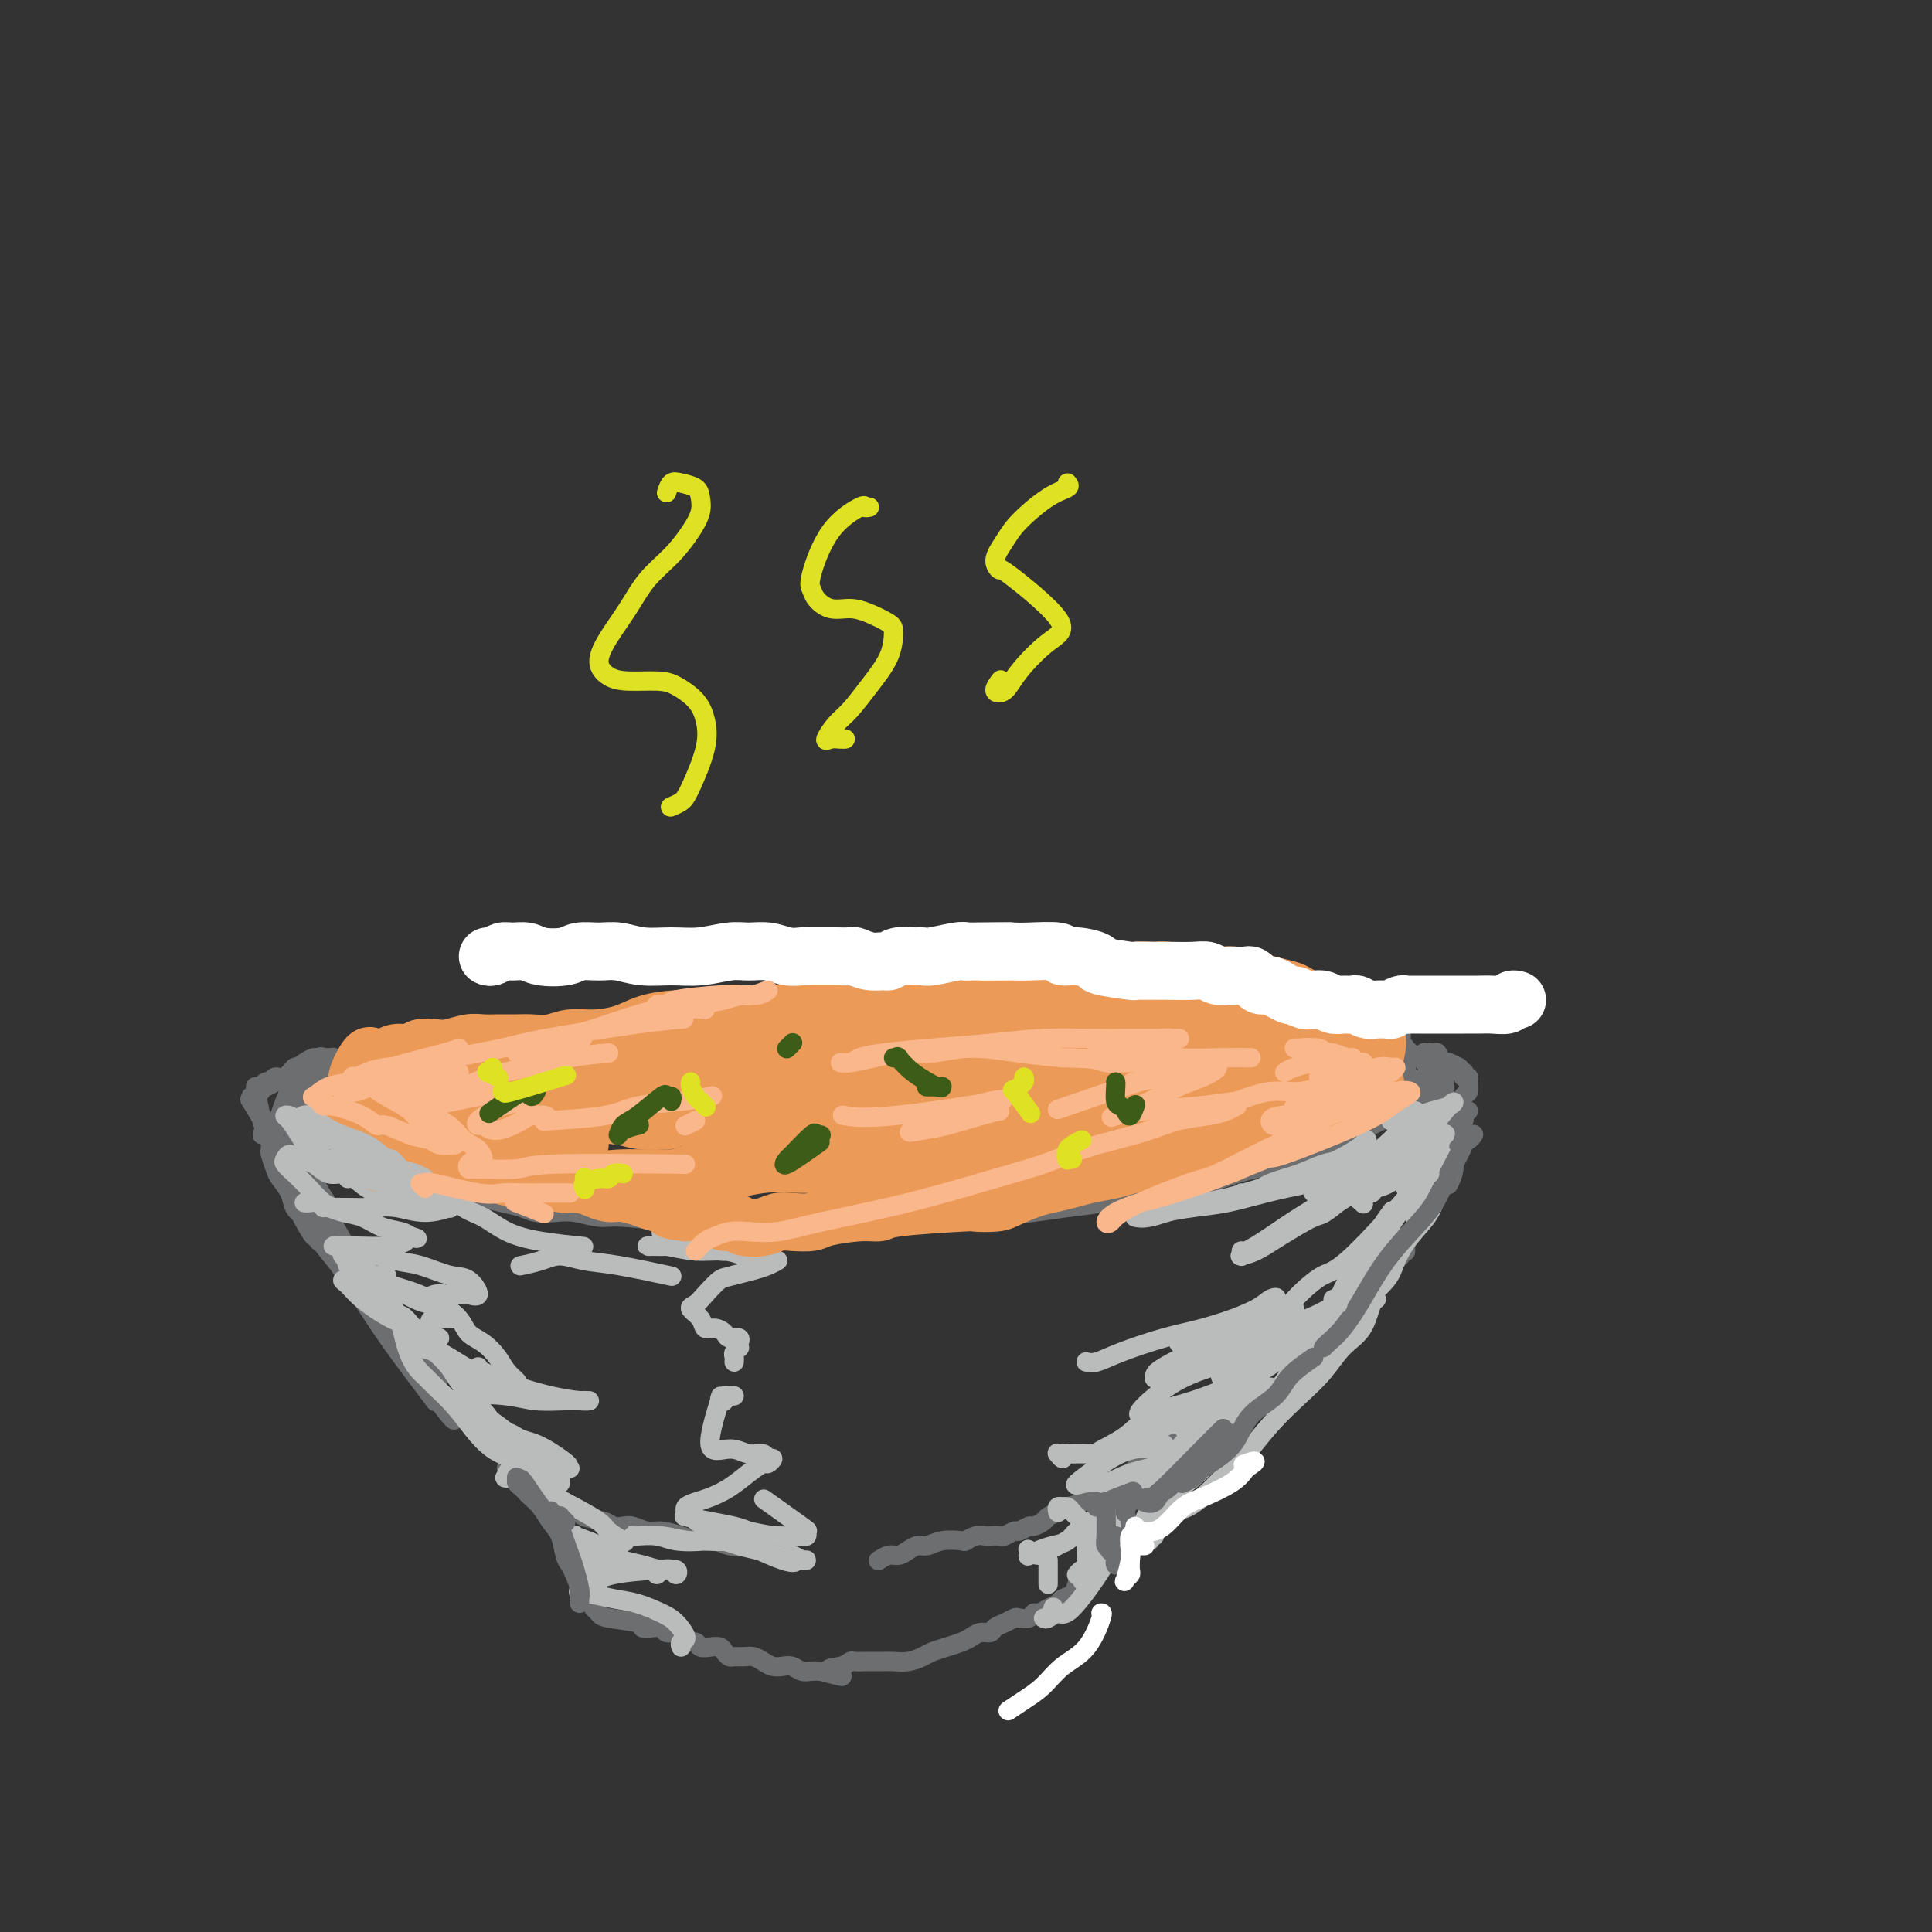 <svg viewBox='0 0 400 400' version='1.1' xmlns='http://www.w3.org/2000/svg' xmlns:xlink='http://www.w3.org/1999/xlink'><rect x="0" y="0" width="400" height="400" fill="#333333" stroke="none"/><g fill='none' stroke='rgb(109,110,112)' stroke-width='4' stroke-linecap='round' stroke-linejoin='round'><path d='M69,232c-0.878,-1.933 -1.756,-3.867 -2,-5c-0.244,-1.133 0.145,-1.467 0,-2c-0.145,-0.533 -0.826,-1.267 -1,-2c-0.174,-0.733 0.158,-1.467 0,-2c-0.158,-0.533 -0.806,-0.865 -1,-1c-0.194,-0.135 0.066,-0.072 0,0c-0.066,0.072 -0.460,0.153 -1,1c-0.540,0.847 -1.228,2.461 -2,4c-0.772,1.539 -1.630,3.004 -2,4c-0.370,0.996 -0.254,1.524 0,2c0.254,0.476 0.647,0.901 1,1c0.353,0.099 0.668,-0.127 1,0c0.332,0.127 0.681,0.607 1,1c0.319,0.393 0.607,0.698 1,1c0.393,0.302 0.890,0.602 1,1c0.110,0.398 -0.167,0.895 0,1c0.167,0.105 0.777,-0.182 1,0c0.223,0.182 0.059,0.834 0,1c-0.059,0.166 -0.013,-0.153 0,0c0.013,0.153 -0.007,0.778 0,1c0.007,0.222 0.041,0.039 0,0c-0.041,-0.039 -0.158,0.064 0,0c0.158,-0.064 0.592,-0.297 0,-1c-0.592,-0.703 -2.208,-1.876 -3,-3c-0.792,-1.124 -0.759,-2.198 -1,-3c-0.241,-0.802 -0.755,-1.332 -1,-2c-0.245,-0.668 -0.220,-1.475 0,-2c0.220,-0.525 0.636,-0.770 1,-1c0.364,-0.230 0.675,-0.447 1,-1c0.325,-0.553 0.664,-1.444 1,-2c0.336,-0.556 0.668,-0.778 1,-1'/><path d='M65,222c0.684,-0.833 0.394,-0.416 0,0c-0.394,0.416 -0.894,0.830 -1,1c-0.106,0.170 0.180,0.095 0,0c-0.180,-0.095 -0.826,-0.210 -1,0c-0.174,0.210 0.124,0.746 0,1c-0.124,0.254 -0.670,0.226 -1,0c-0.330,-0.226 -0.442,-0.650 0,-1c0.442,-0.350 1.440,-0.626 2,-1c0.560,-0.374 0.682,-0.847 1,-1c0.318,-0.153 0.832,0.015 1,0c0.168,-0.015 -0.012,-0.211 0,0c0.012,0.211 0.214,0.830 0,1c-0.214,0.170 -0.846,-0.110 -1,0c-0.154,0.110 0.170,0.609 0,1c-0.170,0.391 -0.834,0.673 -1,1c-0.166,0.327 0.165,0.698 0,1c-0.165,0.302 -0.826,0.535 -1,1c-0.174,0.465 0.138,1.161 0,1c-0.138,-0.161 -0.727,-1.179 0,0c0.727,1.179 2.769,4.554 4,6c1.231,1.446 1.650,0.961 2,1c0.350,0.039 0.631,0.600 1,1c0.369,0.400 0.826,0.639 1,1c0.174,0.361 0.066,0.845 0,1c-0.066,0.155 -0.090,-0.020 0,0c0.090,0.020 0.293,0.236 0,0c-0.293,-0.236 -1.084,-0.925 -2,-2c-0.916,-1.075 -1.958,-2.538 -3,-4'/><path d='M66,231c-1.075,-1.871 -1.764,-4.547 -2,-6c-0.236,-1.453 -0.021,-1.682 0,-2c0.021,-0.318 -0.153,-0.726 0,-1c0.153,-0.274 0.632,-0.413 1,-1c0.368,-0.587 0.624,-1.621 1,-2c0.376,-0.379 0.871,-0.101 1,0c0.129,0.101 -0.109,0.026 0,0c0.109,-0.026 0.566,-0.004 1,0c0.434,0.004 0.845,-0.011 1,0c0.155,0.011 0.052,0.048 0,0c-0.052,-0.048 -0.055,-0.183 0,0c0.055,0.183 0.169,0.682 0,1c-0.169,0.318 -0.620,0.453 -1,1c-0.380,0.547 -0.690,1.505 -1,2c-0.310,0.495 -0.619,0.528 -1,1c-0.381,0.472 -0.832,1.385 -1,2c-0.168,0.615 -0.052,0.932 0,1c0.052,0.068 0.041,-0.113 0,0c-0.041,0.113 -0.113,0.520 0,1c0.113,0.480 0.412,1.031 1,2c0.588,0.969 1.467,2.355 2,3c0.533,0.645 0.720,0.550 1,1c0.280,0.450 0.653,1.445 1,2c0.347,0.555 0.666,0.670 1,1c0.334,0.330 0.681,0.876 1,1c0.319,0.124 0.610,-0.174 1,0c0.390,0.174 0.878,0.820 1,1c0.122,0.180 -0.121,-0.105 0,0c0.121,0.105 0.606,0.602 1,1c0.394,0.398 0.697,0.699 1,1'/><path d='M76,241c1.961,1.945 1.864,1.309 2,1c0.136,-0.309 0.504,-0.290 1,0c0.496,0.290 1.119,0.851 2,1c0.881,0.149 2.021,-0.115 3,0c0.979,0.115 1.798,0.608 3,1c1.202,0.392 2.789,0.682 4,1c1.211,0.318 2.046,0.662 3,1c0.954,0.338 2.025,0.669 3,1c0.975,0.331 1.853,0.663 3,1c1.147,0.337 2.563,0.678 4,1c1.437,0.322 2.895,0.626 4,1c1.105,0.374 1.856,0.817 3,1c1.144,0.183 2.680,0.106 4,0c1.320,-0.106 2.424,-0.240 4,0c1.576,0.240 3.625,0.853 5,1c1.375,0.147 2.075,-0.172 5,0c2.925,0.172 8.076,0.834 11,1c2.924,0.166 3.621,-0.165 5,0c1.379,0.165 3.441,0.826 5,1c1.559,0.174 2.614,-0.139 4,0c1.386,0.139 3.103,0.731 5,1c1.897,0.269 3.974,0.217 6,0c2.026,-0.217 4.001,-0.598 6,-1c1.999,-0.402 4.020,-0.824 6,-1c1.980,-0.176 3.917,-0.105 6,0c2.083,0.105 4.311,0.245 7,0c2.689,-0.245 5.839,-0.874 8,-1c2.161,-0.126 3.332,0.250 7,0c3.668,-0.250 9.834,-1.125 16,-2'/><path d='M221,250c12.802,-1.434 13.807,-2.519 16,-3c2.193,-0.481 5.573,-0.359 9,-1c3.427,-0.641 6.902,-2.044 10,-3c3.098,-0.956 5.819,-1.464 8,-2c2.181,-0.536 3.820,-1.099 6,-2c2.180,-0.901 4.900,-2.139 7,-3c2.100,-0.861 3.581,-1.345 5,-2c1.419,-0.655 2.776,-1.480 4,-2c1.224,-0.520 2.314,-0.735 3,-1c0.686,-0.265 0.967,-0.582 1,-1c0.033,-0.418 -0.184,-0.939 0,-1c0.184,-0.061 0.767,0.337 1,0c0.233,-0.337 0.115,-1.410 0,-2c-0.115,-0.590 -0.227,-0.698 0,-1c0.227,-0.302 0.793,-0.798 1,-1c0.207,-0.202 0.057,-0.110 0,0c-0.057,0.110 -0.019,0.237 0,0c0.019,-0.237 0.019,-0.838 0,-1c-0.019,-0.162 -0.058,0.115 0,0c0.058,-0.115 0.213,-0.620 0,-1c-0.213,-0.380 -0.793,-0.633 -1,-1c-0.207,-0.367 -0.041,-0.848 0,-1c0.041,-0.152 -0.041,0.026 0,0c0.041,-0.026 0.207,-0.256 0,-1c-0.207,-0.744 -0.788,-2.003 -1,-3c-0.212,-0.997 -0.057,-1.731 0,-2c0.057,-0.269 0.015,-0.072 0,0c-0.015,0.072 -0.004,0.021 0,0c0.004,-0.021 0.002,-0.010 0,0'/><path d='M290,215c0.171,-2.237 0.098,0.171 0,1c-0.098,0.829 -0.222,0.081 0,0c0.222,-0.081 0.789,0.507 1,1c0.211,0.493 0.066,0.892 0,2c-0.066,1.108 -0.053,2.924 0,4c0.053,1.076 0.144,1.410 0,2c-0.144,0.590 -0.525,1.435 -1,2c-0.475,0.565 -1.045,0.848 -1,1c0.045,0.152 0.706,0.171 0,1c-0.706,0.829 -2.778,2.469 -4,3c-1.222,0.531 -1.595,-0.046 -2,0c-0.405,0.046 -0.842,0.714 -1,1c-0.158,0.286 -0.036,0.189 0,0c0.036,-0.189 -0.015,-0.471 1,-1c1.015,-0.529 3.095,-1.307 4,-2c0.905,-0.693 0.634,-1.302 1,-2c0.366,-0.698 1.367,-1.486 2,-2c0.633,-0.514 0.898,-0.752 1,-1c0.102,-0.248 0.042,-0.504 0,-1c-0.042,-0.496 -0.068,-1.232 0,-2c0.068,-0.768 0.228,-1.569 0,-2c-0.228,-0.431 -0.843,-0.491 -1,-1c-0.157,-0.509 0.146,-1.465 0,-2c-0.146,-0.535 -0.740,-0.649 -1,-1c-0.260,-0.351 -0.185,-0.941 0,-1c0.185,-0.059 0.482,0.412 1,1c0.518,0.588 1.259,1.294 2,2'/><path d='M292,218c0.886,0.488 1.600,0.709 2,1c0.400,0.291 0.485,0.651 1,1c0.515,0.349 1.458,0.686 2,1c0.542,0.314 0.681,0.605 1,1c0.319,0.395 0.817,0.894 1,1c0.183,0.106 0.050,-0.182 0,0c-0.050,0.182 -0.017,0.833 0,1c0.017,0.167 0.020,-0.149 0,0c-0.020,0.149 -0.062,0.762 0,1c0.062,0.238 0.227,0.102 0,0c-0.227,-0.102 -0.845,-0.170 -1,0c-0.155,0.170 0.153,0.579 0,1c-0.153,0.421 -0.769,0.853 -1,1c-0.231,0.147 -0.079,0.010 0,0c0.079,-0.010 0.085,0.106 0,0c-0.085,-0.106 -0.261,-0.435 -1,0c-0.739,0.435 -2.042,1.633 -3,2c-0.958,0.367 -1.573,-0.096 -2,0c-0.427,0.096 -0.668,0.751 -1,1c-0.332,0.249 -0.755,0.092 -1,0c-0.245,-0.092 -0.312,-0.118 0,0c0.312,0.118 1.003,0.382 2,0c0.997,-0.382 2.302,-1.409 3,-2c0.698,-0.591 0.790,-0.747 1,-1c0.210,-0.253 0.537,-0.604 1,-1c0.463,-0.396 1.062,-0.838 1,-1c-0.062,-0.162 -0.786,-0.044 -1,0c-0.214,0.044 0.082,0.012 0,0c-0.082,-0.012 -0.541,-0.006 -1,0'/><path d='M295,225c0.528,-0.528 -0.653,0.650 -1,1c-0.347,0.350 0.141,-0.130 0,0c-0.141,0.130 -0.912,0.871 -1,1c-0.088,0.129 0.508,-0.354 1,-1c0.492,-0.646 0.879,-1.456 1,-2c0.121,-0.544 -0.023,-0.821 0,-1c0.023,-0.179 0.213,-0.259 0,0c-0.213,0.259 -0.830,0.859 -1,1c-0.170,0.141 0.109,-0.176 0,0c-0.109,0.176 -0.604,0.846 -1,1c-0.396,0.154 -0.694,-0.206 -1,0c-0.306,0.206 -0.621,0.979 -1,1c-0.379,0.021 -0.823,-0.708 -1,-1c-0.177,-0.292 -0.089,-0.146 0,0'/><path d='M63,235c-0.454,-0.002 -0.907,-0.005 -1,0c-0.093,0.005 0.175,0.017 0,0c-0.175,-0.017 -0.792,-0.063 -1,0c-0.208,0.063 -0.006,0.235 0,0c0.006,-0.235 -0.184,-0.877 0,0c0.184,0.877 0.742,3.275 2,6c1.258,2.725 3.217,5.779 4,7c0.783,1.221 0.392,0.611 0,0'/><path d='M62,236c-0.056,0.046 -0.111,0.092 0,1c0.111,0.908 0.390,2.677 1,5c0.610,2.323 1.551,5.201 3,8c1.449,2.799 3.408,5.521 6,9c2.592,3.479 5.819,7.716 9,12c3.181,4.284 6.318,8.615 8,11c1.682,2.385 1.909,2.824 2,3c0.091,0.176 0.045,0.088 0,0'/><path d='M63,248c0.350,2.336 0.700,4.672 2,7c1.300,2.328 3.550,4.649 6,8c2.450,3.351 5.100,7.733 8,12c2.900,4.267 6.050,8.418 8,11c1.950,2.582 2.700,3.595 3,4c0.300,0.405 0.150,0.203 0,0'/><path d='M64,237c0.472,3.432 0.944,6.864 2,10c1.056,3.136 2.696,5.975 5,10c2.304,4.025 5.272,9.236 8,14c2.728,4.764 5.214,9.080 7,12c1.786,2.920 2.870,4.442 4,6c1.130,1.558 2.304,3.150 3,4c0.696,0.850 0.913,0.957 1,1c0.087,0.043 0.043,0.021 0,0'/><path d='M62,225c0.113,0.000 0.226,0.000 0,0c-0.226,-0.000 -0.792,-0.001 -1,0c-0.208,0.001 -0.059,0.003 0,0c0.059,-0.003 0.027,-0.010 0,0c-0.027,0.010 -0.050,0.038 0,0c0.050,-0.038 0.172,-0.142 0,0c-0.172,0.142 -0.637,0.528 -1,1c-0.363,0.472 -0.623,1.028 -1,2c-0.377,0.972 -0.872,2.358 -1,3c-0.128,0.642 0.109,0.540 0,1c-0.109,0.460 -0.566,1.483 -1,2c-0.434,0.517 -0.845,0.527 -1,1c-0.155,0.473 -0.054,1.410 0,2c0.054,0.590 0.060,0.832 0,1c-0.060,0.168 -0.186,0.261 0,1c0.186,0.739 0.682,2.123 1,3c0.318,0.877 0.456,1.247 1,2c0.544,0.753 1.495,1.889 2,3c0.505,1.111 0.565,2.195 1,3c0.435,0.805 1.244,1.330 2,2c0.756,0.670 1.457,1.486 2,2c0.543,0.514 0.926,0.728 1,1c0.074,0.272 -0.162,0.604 0,1c0.162,0.396 0.721,0.856 1,1c0.279,0.144 0.276,-0.028 0,0c-0.276,0.028 -0.827,0.255 -1,0c-0.173,-0.255 0.030,-0.992 0,-1c-0.030,-0.008 -0.294,0.712 -1,0c-0.706,-0.712 -1.853,-2.856 -3,-5'/><path d='M62,251c-1.029,-1.370 -1.102,-1.794 -1,-2c0.102,-0.206 0.377,-0.192 0,-1c-0.377,-0.808 -1.407,-2.437 -2,-4c-0.593,-1.563 -0.748,-3.058 -1,-4c-0.252,-0.942 -0.601,-1.330 -1,-2c-0.399,-0.670 -0.849,-1.623 -1,-2c-0.151,-0.377 -0.004,-0.180 0,0c0.004,0.180 -0.137,0.342 0,0c0.137,-0.342 0.551,-1.189 1,-2c0.449,-0.811 0.932,-1.587 1,-2c0.068,-0.413 -0.279,-0.464 0,-1c0.279,-0.536 1.184,-1.559 2,-2c0.816,-0.441 1.543,-0.300 2,-1c0.457,-0.700 0.644,-2.240 1,-3c0.356,-0.760 0.880,-0.740 1,-1c0.120,-0.260 -0.164,-0.802 0,-1c0.164,-0.198 0.776,-0.053 1,0c0.224,0.053 0.061,0.013 0,0c-0.061,-0.013 -0.020,0.000 0,0c0.020,-0.000 0.019,-0.014 0,0c-0.019,0.014 -0.057,0.054 0,0c0.057,-0.054 0.208,-0.204 0,0c-0.208,0.204 -0.777,0.761 -1,1c-0.223,0.239 -0.102,0.159 0,0c0.102,-0.159 0.185,-0.396 -1,1c-1.185,1.396 -3.638,4.427 -5,6c-1.362,1.573 -1.633,1.690 -2,2c-0.367,0.310 -0.830,0.814 -1,1c-0.170,0.186 -0.049,0.053 0,0c0.049,-0.053 0.024,-0.027 0,0'/><path d='M55,234c-1.514,1.738 -0.299,0.584 0,0c0.299,-0.584 -0.319,-0.599 1,-1c1.319,-0.401 4.575,-1.189 6,-2c1.425,-0.811 1.019,-1.647 1,-2c-0.019,-0.353 0.348,-0.224 1,-1c0.652,-0.776 1.587,-2.455 2,-3c0.413,-0.545 0.303,0.046 0,0c-0.303,-0.046 -0.801,-0.727 -1,-1c-0.199,-0.273 -0.100,-0.136 0,0'/><path d='M67,219c0.113,0.000 0.226,0.000 0,0c-0.226,-0.000 -0.792,-0.000 -1,0c-0.208,0.000 -0.060,0.000 0,0c0.060,-0.000 0.031,-0.000 0,0c-0.031,0.000 -0.065,0.001 0,0c0.065,-0.001 0.228,-0.004 0,0c-0.228,0.004 -0.848,0.014 -1,0c-0.152,-0.014 0.163,-0.052 0,0c-0.163,0.052 -0.804,0.195 -2,1c-1.196,0.805 -2.946,2.272 -4,3c-1.054,0.728 -1.411,0.716 -2,1c-0.589,0.284 -1.411,0.865 -2,1c-0.589,0.135 -0.946,-0.175 -1,0c-0.054,0.175 0.197,0.837 0,1c-0.197,0.163 -0.840,-0.171 -1,0c-0.160,0.171 0.163,0.847 0,1c-0.163,0.153 -0.812,-0.216 -1,0c-0.188,0.216 0.085,1.018 0,1c-0.085,-0.018 -0.528,-0.854 0,0c0.528,0.854 2.025,3.398 3,5c0.975,1.602 1.427,2.260 2,3c0.573,0.740 1.268,1.561 2,3c0.732,1.439 1.503,3.496 2,5c0.497,1.504 0.722,2.456 1,3c0.278,0.544 0.610,0.682 1,1c0.390,0.318 0.836,0.817 1,1c0.164,0.183 0.044,0.049 0,0c-0.044,-0.049 -0.013,-0.014 0,0c0.013,0.014 0.006,0.007 0,0'/><path d='M64,249c0.948,1.793 -2.180,-4.725 -4,-8c-1.820,-3.275 -2.330,-3.308 -3,-4c-0.670,-0.692 -1.500,-2.042 -2,-3c-0.500,-0.958 -0.670,-1.525 -1,-3c-0.330,-1.475 -0.821,-3.860 -1,-5c-0.179,-1.140 -0.045,-1.036 0,-1c0.045,0.036 0.001,0.006 0,0c-0.001,-0.006 0.041,0.014 0,0c-0.041,-0.014 -0.166,-0.061 0,0c0.166,0.061 0.625,0.229 1,0c0.375,-0.229 0.668,-0.854 1,-1c0.332,-0.146 0.703,0.187 1,0c0.297,-0.187 0.521,-0.896 1,-1c0.479,-0.104 1.214,0.396 2,0c0.786,-0.396 1.622,-1.689 2,-2c0.378,-0.311 0.297,0.360 0,1c-0.297,0.640 -0.811,1.249 -1,2c-0.189,0.751 -0.054,1.643 0,2c0.054,0.357 0.027,0.178 0,0'/><path d='M105,304c-0.120,-0.004 -0.239,-0.008 0,0c0.239,0.008 0.837,0.026 1,0c0.163,-0.026 -0.110,-0.098 0,0c0.110,0.098 0.604,0.366 1,1c0.396,0.634 0.694,1.634 1,2c0.306,0.366 0.621,0.099 1,0c0.379,-0.099 0.823,-0.028 1,0c0.177,0.028 0.089,0.014 0,0'/><path d='M113,309c0.032,0.415 0.064,0.829 0,1c-0.064,0.171 -0.226,0.098 0,0c0.226,-0.098 0.838,-0.220 1,0c0.162,0.220 -0.126,0.781 0,1c0.126,0.219 0.664,0.096 1,0c0.336,-0.096 0.468,-0.166 1,0c0.532,0.166 1.462,0.569 2,1c0.538,0.431 0.682,0.890 1,1c0.318,0.110 0.809,-0.128 1,0c0.191,0.128 0.081,0.622 1,1c0.919,0.378 2.868,0.641 4,1c1.132,0.359 1.446,0.813 2,1c0.554,0.187 1.347,0.105 2,0c0.653,-0.105 1.164,-0.234 2,0c0.836,0.234 1.995,0.832 3,1c1.005,0.168 1.857,-0.095 3,0c1.143,0.095 2.578,0.549 4,1c1.422,0.451 2.832,0.901 4,1c1.168,0.099 2.095,-0.153 3,0c0.905,0.153 1.789,0.709 3,1c1.211,0.291 2.749,0.316 4,0c1.251,-0.316 2.217,-0.974 3,-1c0.783,-0.026 1.385,0.581 2,1c0.615,0.419 1.242,0.651 2,1c0.758,0.349 1.645,0.814 2,1c0.355,0.186 0.177,0.093 0,0'/><path d='M304,230c-0.416,-0.008 -0.832,-0.016 -1,0c-0.168,0.016 -0.086,0.056 0,0c0.086,-0.056 0.178,-0.208 0,0c-0.178,0.208 -0.626,0.775 -1,1c-0.374,0.225 -0.676,0.109 -1,0c-0.324,-0.109 -0.672,-0.211 -1,0c-0.328,0.211 -0.635,0.736 -1,1c-0.365,0.264 -0.788,0.266 -1,0c-0.212,-0.266 -0.215,-0.799 0,-1c0.215,-0.201 0.646,-0.069 1,0c0.354,0.069 0.630,0.075 1,0c0.370,-0.075 0.835,-0.230 1,0c0.165,0.230 0.030,0.845 0,1c-0.030,0.155 0.043,-0.151 0,0c-0.043,0.151 -0.204,0.758 0,1c0.204,0.242 0.773,0.121 1,0c0.227,-0.121 0.111,-0.240 0,0c-0.111,0.240 -0.216,0.839 0,1c0.216,0.161 0.752,-0.117 1,0c0.248,0.117 0.206,0.627 0,1c-0.206,0.373 -0.577,0.608 -1,1c-0.423,0.392 -0.897,0.940 -1,2c-0.103,1.060 0.165,2.632 0,4c-0.165,1.368 -0.761,2.534 -1,3c-0.239,0.466 -0.119,0.233 0,0'/><path d='M182,323c-0.001,0.001 -0.002,0.001 0,0c0.002,-0.001 0.006,-0.004 0,0c-0.006,0.004 -0.024,0.016 0,0c0.024,-0.016 0.089,-0.060 0,0c-0.089,0.060 -0.333,0.222 0,0c0.333,-0.222 1.244,-0.829 2,-1c0.756,-0.171 1.359,0.094 2,0c0.641,-0.094 1.321,-0.547 2,-1c0.679,-0.453 1.357,-0.905 2,-1c0.643,-0.095 1.250,0.167 2,0c0.750,-0.167 1.644,-0.763 3,-1c1.356,-0.237 3.174,-0.116 4,0c0.826,0.116 0.659,0.227 1,0c0.341,-0.227 1.189,-0.792 2,-1c0.811,-0.208 1.583,-0.060 2,0c0.417,0.060 0.478,0.031 1,0c0.522,-0.031 1.506,-0.065 2,0c0.494,0.065 0.498,0.228 1,0c0.502,-0.228 1.500,-0.849 2,-1c0.500,-0.151 0.500,0.167 1,0c0.500,-0.167 1.499,-0.818 2,-1c0.501,-0.182 0.503,0.106 1,0c0.497,-0.106 1.488,-0.605 2,-1c0.512,-0.395 0.546,-0.687 1,-1c0.454,-0.313 1.329,-0.647 2,-1c0.671,-0.353 1.139,-0.723 2,-1c0.861,-0.277 2.117,-0.459 3,-1c0.883,-0.541 1.395,-1.440 2,-2c0.605,-0.560 1.302,-0.780 2,-1'/><path d='M228,308c3.613,-1.677 2.646,-0.868 3,-1c0.354,-0.132 2.031,-1.205 3,-2c0.969,-0.795 1.232,-1.311 2,-2c0.768,-0.689 2.041,-1.551 3,-2c0.959,-0.449 1.603,-0.486 2,-1c0.397,-0.514 0.548,-1.504 1,-2c0.452,-0.496 1.207,-0.497 2,-1c0.793,-0.503 1.624,-1.508 2,-2c0.376,-0.492 0.297,-0.472 1,-1c0.703,-0.528 2.189,-1.604 3,-2c0.811,-0.396 0.946,-0.113 1,0c0.054,0.113 0.027,0.057 0,0'/><path d='M297,232c-0.004,0.053 -0.009,0.106 0,0c0.009,-0.106 0.031,-0.372 0,-1c-0.031,-0.628 -0.113,-1.617 0,-2c0.113,-0.383 0.423,-0.158 0,0c-0.423,0.158 -1.577,0.249 -2,0c-0.423,-0.249 -0.113,-0.837 0,-1c0.113,-0.163 0.031,0.101 0,0c-0.031,-0.101 -0.009,-0.567 0,-1c0.009,-0.433 0.007,-0.834 0,-1c-0.007,-0.166 -0.017,-0.097 0,0c0.017,0.097 0.061,0.222 0,0c-0.061,-0.222 -0.226,-0.790 0,-1c0.226,-0.210 0.844,-0.060 1,0c0.156,0.060 -0.151,0.031 0,0c0.151,-0.031 0.759,-0.063 1,0c0.241,0.063 0.114,0.220 0,0c-0.114,-0.220 -0.217,-0.819 0,-1c0.217,-0.181 0.753,0.054 1,0c0.247,-0.054 0.206,-0.396 0,-1c-0.206,-0.604 -0.577,-1.468 -1,-2c-0.423,-0.532 -0.898,-0.731 -1,-1c-0.102,-0.269 0.168,-0.608 0,-1c-0.168,-0.392 -0.773,-0.837 -1,-1c-0.227,-0.163 -0.076,-0.044 0,0c0.076,0.044 0.076,0.015 0,0c-0.076,-0.015 -0.226,-0.014 0,0c0.226,0.014 0.830,0.042 1,0c0.170,-0.042 -0.094,-0.155 0,0c0.094,0.155 0.547,0.577 1,1'/><path d='M297,219c0.241,-2.071 0.843,-0.747 1,0c0.157,0.747 -0.129,0.918 0,1c0.129,0.082 0.675,0.073 1,0c0.325,-0.073 0.431,-0.212 1,0c0.569,0.212 1.603,0.774 2,1c0.397,0.226 0.158,0.117 0,0c-0.158,-0.117 -0.235,-0.243 0,0c0.235,0.243 0.781,0.854 1,1c0.219,0.146 0.111,-0.173 0,0c-0.111,0.173 -0.225,0.838 0,1c0.225,0.162 0.789,-0.180 1,0c0.211,0.180 0.068,0.881 0,1c-0.068,0.119 -0.061,-0.344 0,0c0.061,0.344 0.175,1.497 0,2c-0.175,0.503 -0.639,0.358 -1,1c-0.361,0.642 -0.618,2.071 -1,3c-0.382,0.929 -0.887,1.359 -1,2c-0.113,0.641 0.166,1.493 0,2c-0.166,0.507 -0.778,0.671 -1,1c-0.222,0.329 -0.056,0.825 0,1c0.056,0.175 0.001,0.030 0,0c-0.001,-0.030 0.052,0.055 0,0c-0.052,-0.055 -0.209,-0.248 0,-1c0.209,-0.752 0.784,-2.062 1,-3c0.216,-0.938 0.072,-1.505 0,-2c-0.072,-0.495 -0.072,-0.917 0,-1c0.072,-0.083 0.215,0.174 0,0c-0.215,-0.174 -0.789,-0.778 -1,-1c-0.211,-0.222 -0.060,-0.064 0,0c0.060,0.064 0.030,0.032 0,0'/><path d='M300,228c-0.215,-0.912 -0.254,-0.193 0,0c0.254,0.193 0.800,-0.140 1,0c0.200,0.140 0.053,0.755 0,1c-0.053,0.245 -0.010,0.122 0,0c0.010,-0.122 -0.011,-0.243 0,0c0.011,0.243 0.055,0.849 0,1c-0.055,0.151 -0.207,-0.152 0,0c0.207,0.152 0.773,0.758 1,1c0.227,0.242 0.113,0.121 0,0'/><path d='M303,231c-0.030,0.482 -0.060,0.964 0,1c0.060,0.036 0.208,-0.375 0,0c-0.208,0.375 -0.774,1.536 -1,2c-0.226,0.464 -0.113,0.232 0,0'/><path d='M292,256c-0.423,-0.081 -0.845,-0.161 -1,0c-0.155,0.161 -0.041,0.565 0,1c0.041,0.435 0.011,0.901 0,1c-0.011,0.099 -0.003,-0.170 0,0c0.003,0.170 0.001,0.778 0,1c-0.001,0.222 -0.000,0.060 0,0c0.000,-0.060 0.000,-0.016 0,0c-0.000,0.016 -0.000,0.005 0,0c0.000,-0.005 0.000,-0.002 0,0'/><path d='M290,260c-1.390,1.506 -2.780,3.012 -4,4c-1.220,0.988 -2.270,1.458 -3,2c-0.730,0.542 -1.139,1.157 -2,2c-0.861,0.843 -2.175,1.914 -3,3c-0.825,1.086 -1.160,2.186 -2,3c-0.840,0.814 -2.184,1.342 -3,2c-0.816,0.658 -1.104,1.446 -2,2c-0.896,0.554 -2.399,0.872 -3,1c-0.601,0.128 -0.301,0.064 0,0'/><path d='M257,288c-0.007,-0.130 -0.013,-0.259 0,0c0.013,0.259 0.046,0.907 0,1c-0.046,0.093 -0.170,-0.367 0,-1c0.170,-0.633 0.634,-1.437 1,-2c0.366,-0.563 0.634,-0.883 1,-1c0.366,-0.117 0.830,-0.031 1,0c0.170,0.031 0.046,0.008 0,0c-0.046,-0.008 -0.013,-0.002 0,0c0.013,0.002 0.007,0.001 0,0'/><path d='M119,322c-0.392,-0.414 -0.783,-0.829 -1,-1c-0.217,-0.171 -0.259,-0.099 0,0c0.259,0.099 0.819,0.223 1,0c0.181,-0.223 -0.018,-0.794 0,-1c0.018,-0.206 0.253,-0.049 0,0c-0.253,0.049 -0.992,-0.012 -1,0c-0.008,0.012 0.716,0.096 1,0c0.284,-0.096 0.129,-0.372 0,0c-0.129,0.372 -0.231,1.393 0,2c0.231,0.607 0.794,0.802 1,1c0.206,0.198 0.056,0.399 0,1c-0.056,0.601 -0.016,1.600 0,2c0.016,0.400 0.008,0.200 0,0'/><path d='M123,333c0.027,0.024 0.054,0.048 0,0c-0.054,-0.048 -0.188,-0.167 0,0c0.188,0.167 0.697,0.619 1,1c0.303,0.381 0.400,0.689 2,1c1.600,0.311 4.704,0.623 6,1c1.296,0.377 0.785,0.818 1,1c0.215,0.182 1.157,0.104 2,0c0.843,-0.104 1.587,-0.234 2,0c0.413,0.234 0.496,0.832 1,1c0.504,0.168 1.430,-0.095 2,0c0.570,0.095 0.785,0.547 1,1c0.215,0.453 0.428,0.905 1,1c0.572,0.095 1.501,-0.168 2,0c0.499,0.168 0.568,0.767 1,1c0.432,0.233 1.228,0.101 2,0c0.772,-0.101 1.519,-0.170 2,0c0.481,0.170 0.695,0.581 1,1c0.305,0.419 0.701,0.847 1,1c0.299,0.153 0.503,0.031 1,0c0.497,-0.031 1.288,0.031 2,0c0.712,-0.031 1.346,-0.153 2,0c0.654,0.153 1.330,0.581 2,1c0.670,0.419 1.334,0.830 2,1c0.666,0.170 1.333,0.098 2,0c0.667,-0.098 1.333,-0.222 2,0c0.667,0.222 1.333,0.791 2,1c0.667,0.209 1.333,0.060 2,0c0.667,-0.060 1.333,-0.030 2,0'/><path d='M170,346c7.633,2.056 3.214,0.694 2,0c-1.214,-0.694 0.777,-0.722 2,-1c1.223,-0.278 1.679,-0.806 2,-1c0.321,-0.194 0.508,-0.052 1,0c0.492,0.052 1.289,0.015 2,0c0.711,-0.015 1.335,-0.007 2,0c0.665,0.007 1.371,0.013 2,0c0.629,-0.013 1.183,-0.045 2,0c0.817,0.045 1.899,0.167 3,0c1.101,-0.167 2.220,-0.622 3,-1c0.780,-0.378 1.220,-0.680 2,-1c0.780,-0.320 1.901,-0.659 3,-1c1.099,-0.341 2.178,-0.683 3,-1c0.822,-0.317 1.389,-0.610 2,-1c0.611,-0.390 1.267,-0.879 2,-1c0.733,-0.121 1.543,0.125 2,0c0.457,-0.125 0.560,-0.621 1,-1c0.440,-0.379 1.217,-0.641 2,-1c0.783,-0.359 1.571,-0.813 2,-1c0.429,-0.187 0.499,-0.106 1,0c0.501,0.106 1.434,0.236 2,0c0.566,-0.236 0.767,-0.837 1,-1c0.233,-0.163 0.500,0.112 1,0c0.500,-0.112 1.234,-0.612 2,-1c0.766,-0.388 1.564,-0.665 2,-1c0.436,-0.335 0.509,-0.729 1,-1c0.491,-0.271 1.402,-0.419 2,-1c0.598,-0.581 0.885,-1.595 1,-2c0.115,-0.405 0.057,-0.203 0,0'/><path d='M230,316c-0.121,0.204 -0.242,0.408 0,0c0.242,-0.408 0.849,-1.428 1,-2c0.151,-0.572 -0.152,-0.697 0,-1c0.152,-0.303 0.759,-0.785 1,-1c0.241,-0.215 0.117,-0.162 0,0c-0.117,0.162 -0.228,0.432 0,0c0.228,-0.432 0.793,-1.566 1,-2c0.207,-0.434 0.055,-0.169 0,0c-0.055,0.169 -0.015,0.242 0,0c0.015,-0.242 0.004,-0.798 0,-1c-0.004,-0.202 -0.001,-0.050 0,0c0.001,0.050 -0.000,-0.003 0,0c0.000,0.003 0.001,0.060 0,0c-0.001,-0.060 -0.004,-0.239 0,0c0.004,0.239 0.015,0.895 0,1c-0.015,0.105 -0.057,-0.341 0,1c0.057,1.341 0.211,4.468 0,6c-0.211,1.532 -0.789,1.468 -1,2c-0.211,0.532 -0.057,1.659 0,2c0.057,0.341 0.015,-0.104 0,0c-0.015,0.104 -0.004,0.759 0,1c0.004,0.241 0.001,0.069 0,0c-0.001,-0.069 -0.001,-0.034 0,0'/></g>
<g fill='none' stroke='rgb(186,187,187)' stroke-width='4' stroke-linecap='round' stroke-linejoin='round'><path d='M217,328c0.000,-1.185 0.000,-2.369 0,-3c0.000,-0.631 0.000,-0.708 0,-1c0.000,-0.292 0.000,-0.798 0,-1c0.000,-0.202 0.000,-0.101 0,0'/><path d='M219,313c0.030,0.113 0.061,0.226 0,0c-0.061,-0.226 -0.213,-0.793 0,-1c0.213,-0.207 0.792,-0.056 1,0c0.208,0.056 0.044,0.018 0,0c-0.044,-0.018 0.031,-0.015 0,0c-0.031,0.015 -0.167,0.042 0,0c0.167,-0.042 0.636,-0.151 1,0c0.364,0.151 0.623,0.564 1,1c0.377,0.436 0.872,0.895 1,1c0.128,0.105 -0.110,-0.144 0,0c0.110,0.144 0.567,0.682 1,1c0.433,0.318 0.843,0.417 1,1c0.157,0.583 0.060,1.648 0,3c-0.060,1.352 -0.083,2.989 0,4c0.083,1.011 0.271,1.396 0,2c-0.271,0.604 -1.002,1.428 -1,2c0.002,0.572 0.736,0.893 1,1c0.264,0.107 0.060,-0.001 0,0c-0.060,0.001 0.026,0.111 0,0c-0.026,-0.111 -0.165,-0.443 0,-1c0.165,-0.557 0.633,-1.340 1,-2c0.367,-0.660 0.634,-1.199 1,-2c0.366,-0.801 0.830,-1.866 1,-3c0.170,-1.134 0.046,-2.339 0,-3c-0.046,-0.661 -0.012,-0.779 0,-1c0.012,-0.221 0.003,-0.544 0,-1c-0.003,-0.456 -0.001,-1.046 0,-1c0.001,0.046 0.000,0.727 0,1c-0.000,0.273 -0.000,0.136 0,0'/><path d='M228,315c0.603,-1.723 0.109,-0.031 0,1c-0.109,1.031 0.167,1.401 0,2c-0.167,0.599 -0.777,1.429 -1,2c-0.223,0.571 -0.060,0.885 0,1c0.060,0.115 0.016,0.030 0,0c-0.016,-0.030 -0.004,-0.007 0,-1c0.004,-0.993 0.001,-3.002 0,-4c-0.001,-0.998 -0.001,-0.985 0,-1c0.001,-0.015 0.001,-0.058 0,0c-0.001,0.058 -0.004,0.216 0,0c0.004,-0.216 0.016,-0.805 0,-1c-0.016,-0.195 -0.060,0.005 0,0c0.060,-0.005 0.223,-0.215 0,0c-0.223,0.215 -0.833,0.855 -1,1c-0.167,0.145 0.107,-0.205 0,0c-0.107,0.205 -0.597,0.966 -2,2c-1.403,1.034 -3.721,2.343 -5,3c-1.279,0.657 -1.519,0.663 -2,1c-0.481,0.337 -1.202,1.005 -2,1c-0.798,-0.005 -1.673,-0.684 -2,-1c-0.327,-0.316 -0.107,-0.270 0,0c0.107,0.270 0.102,0.764 0,1c-0.102,0.236 -0.299,0.214 0,0c0.299,-0.214 1.095,-0.620 2,-1c0.905,-0.380 1.920,-0.732 3,-1c1.080,-0.268 2.226,-0.450 3,-1c0.774,-0.550 1.177,-1.467 2,-2c0.823,-0.533 2.068,-0.682 3,-1c0.932,-0.318 1.552,-0.805 2,-1c0.448,-0.195 0.724,-0.097 1,0'/><path d='M229,315c2.182,-1.142 0.637,-0.498 0,0c-0.637,0.498 -0.367,0.851 0,1c0.367,0.149 0.830,0.096 1,0c0.170,-0.096 0.045,-0.233 0,0c-0.045,0.233 -0.011,0.835 0,1c0.011,0.165 -0.002,-0.109 0,0c0.002,0.109 0.018,0.600 0,1c-0.018,0.400 -0.070,0.710 0,1c0.070,0.290 0.264,0.561 0,1c-0.264,0.439 -0.985,1.047 -2,2c-1.015,0.953 -2.324,2.253 -3,3c-0.676,0.747 -0.721,0.942 -1,1c-0.279,0.058 -0.794,-0.022 -1,0c-0.206,0.022 -0.102,0.145 0,0c0.102,-0.145 0.204,-0.559 1,-1c0.796,-0.441 2.288,-0.907 3,-1c0.712,-0.093 0.643,0.189 1,0c0.357,-0.189 1.138,-0.850 0,1c-1.138,1.850 -4.197,6.210 -6,8c-1.803,1.790 -2.350,1.008 -3,1c-0.650,-0.008 -1.403,0.758 -2,1c-0.597,0.242 -1.036,-0.038 -1,0c0.036,0.038 0.548,0.395 1,0c0.452,-0.395 0.843,-1.541 1,-2c0.157,-0.459 0.078,-0.229 0,0'/><path d='M293,230c0.097,0.022 0.194,0.044 0,0c-0.194,-0.044 -0.679,-0.156 -1,0c-0.321,0.156 -0.478,0.578 -1,1c-0.522,0.422 -1.408,0.845 -2,1c-0.592,0.155 -0.891,0.042 -1,0c-0.109,-0.042 -0.028,-0.014 0,0c0.028,0.014 0.004,0.012 0,0c-0.004,-0.012 0.013,-0.036 0,0c-0.013,0.036 -0.056,0.130 0,0c0.056,-0.130 0.212,-0.484 1,0c0.788,0.484 2.209,1.807 3,3c0.791,1.193 0.954,2.257 1,3c0.046,0.743 -0.024,1.166 0,2c0.024,0.834 0.143,2.081 0,3c-0.143,0.919 -0.546,1.511 -1,2c-0.454,0.489 -0.957,0.875 -1,1c-0.043,0.125 0.375,-0.009 1,-1c0.625,-0.991 1.459,-2.838 2,-4c0.541,-1.162 0.791,-1.640 1,-2c0.209,-0.360 0.379,-0.604 1,-1c0.621,-0.396 1.695,-0.946 2,-1c0.305,-0.054 -0.158,0.387 0,1c0.158,0.613 0.939,1.398 1,2c0.061,0.602 -0.597,1.020 -1,2c-0.403,0.980 -0.551,2.520 -1,4c-0.449,1.480 -1.198,2.898 -2,4c-0.802,1.102 -1.658,1.886 -2,2c-0.342,0.114 -0.171,-0.443 0,-1'/><path d='M293,251c-0.583,1.010 0.958,-1.965 2,-4c1.042,-2.035 1.585,-3.132 2,-4c0.415,-0.868 0.701,-1.509 1,-2c0.299,-0.491 0.610,-0.832 1,-1c0.390,-0.168 0.861,-0.163 1,0c0.139,0.163 -0.052,0.485 0,1c0.052,0.515 0.347,1.222 0,2c-0.347,0.778 -1.336,1.627 -2,3c-0.664,1.373 -1.003,3.269 -2,5c-0.997,1.731 -2.653,3.297 -4,5c-1.347,1.703 -2.385,3.542 -3,5c-0.615,1.458 -0.809,2.534 -2,4c-1.191,1.466 -3.381,3.323 -4,4c-0.619,0.677 0.334,0.175 1,0c0.666,-0.175 1.047,-0.021 1,0c-0.047,0.021 -0.520,-0.089 -1,1c-0.480,1.089 -0.966,3.377 -2,5c-1.034,1.623 -2.615,2.580 -4,4c-1.385,1.420 -2.576,3.303 -4,5c-1.424,1.697 -3.083,3.209 -5,5c-1.917,1.791 -4.092,3.860 -6,6c-1.908,2.140 -3.550,4.352 -5,6c-1.450,1.648 -2.707,2.733 -4,4c-1.293,1.267 -2.621,2.718 -4,4c-1.379,1.282 -2.808,2.396 -4,3c-1.192,0.604 -2.148,0.698 -3,1c-0.852,0.302 -1.599,0.813 -2,1c-0.401,0.187 -0.454,0.050 -1,0c-0.546,-0.050 -1.585,-0.014 -2,0c-0.415,0.014 -0.208,0.007 0,0'/><path d='M238,314c-1.863,0.779 -0.519,0.228 0,0c0.519,-0.228 0.213,-0.131 0,0c-0.213,0.131 -0.334,0.298 0,0c0.334,-0.298 1.121,-1.061 2,-2c0.879,-0.939 1.849,-2.054 3,-3c1.151,-0.946 2.483,-1.722 4,-3c1.517,-1.278 3.219,-3.058 5,-5c1.781,-1.942 3.641,-4.045 5,-6c1.359,-1.955 2.216,-3.762 3,-5c0.784,-1.238 1.495,-1.905 2,-2c0.505,-0.095 0.803,0.384 1,0c0.197,-0.384 0.293,-1.629 -1,0c-1.293,1.629 -3.976,6.132 -6,9c-2.024,2.868 -3.390,4.100 -5,5c-1.610,0.900 -3.463,1.469 -5,2c-1.537,0.531 -2.759,1.023 -4,2c-1.241,0.977 -2.503,2.439 -3,3c-0.497,0.561 -0.230,0.223 0,0c0.230,-0.223 0.425,-0.329 1,-1c0.575,-0.671 1.532,-1.907 3,-4c1.468,-2.093 3.449,-5.041 5,-7c1.551,-1.959 2.674,-2.927 4,-4c1.326,-1.073 2.857,-2.251 4,-3c1.143,-0.749 1.898,-1.067 2,-1c0.102,0.067 -0.451,0.521 -1,1c-0.549,0.479 -1.096,0.984 -2,2c-0.904,1.016 -2.167,2.543 -4,4c-1.833,1.457 -4.238,2.845 -6,4c-1.762,1.155 -2.881,2.078 -4,3'/><path d='M241,303c-2.815,2.220 -2.353,1.269 -2,1c0.353,-0.269 0.598,0.144 1,0c0.402,-0.144 0.960,-0.846 2,-2c1.040,-1.154 2.561,-2.762 4,-4c1.439,-1.238 2.797,-2.106 4,-3c1.203,-0.894 2.251,-1.813 3,-2c0.749,-0.187 1.200,0.360 1,1c-0.200,0.640 -1.050,1.375 -2,2c-0.950,0.625 -1.998,1.141 -3,2c-1.002,0.859 -1.956,2.061 -3,3c-1.044,0.939 -2.177,1.615 -3,2c-0.823,0.385 -1.334,0.480 -2,1c-0.666,0.520 -1.485,1.463 -2,2c-0.515,0.537 -0.727,0.666 -1,1c-0.273,0.334 -0.609,0.874 -1,1c-0.391,0.126 -0.838,-0.163 -1,0c-0.162,0.163 -0.041,0.778 0,1c0.041,0.222 0.001,0.053 0,0c-0.001,-0.053 0.037,0.011 0,0c-0.037,-0.011 -0.150,-0.098 0,0c0.150,0.098 0.562,0.379 1,1c0.438,0.621 0.903,1.582 1,2c0.097,0.418 -0.174,0.294 0,1c0.174,0.706 0.793,2.240 1,3c0.207,0.760 0.004,0.744 0,1c-0.004,0.256 0.192,0.784 0,1c-0.192,0.216 -0.773,0.120 -1,0c-0.227,-0.120 -0.100,-0.263 0,0c0.100,0.263 0.171,0.932 0,1c-0.171,0.068 -0.586,-0.466 -1,-1'/><path d='M237,318c0.028,1.650 0.097,0.774 0,0c-0.097,-0.774 -0.361,-1.447 0,-3c0.361,-1.553 1.348,-3.984 2,-5c0.652,-1.016 0.971,-0.615 1,-1c0.029,-0.385 -0.230,-1.555 0,-2c0.230,-0.445 0.950,-0.165 1,0c0.050,0.165 -0.569,0.215 -1,0c-0.431,-0.215 -0.675,-0.695 -1,-1c-0.325,-0.305 -0.732,-0.437 -1,0c-0.268,0.437 -0.396,1.441 -1,2c-0.604,0.559 -1.683,0.673 -2,1c-0.317,0.327 0.129,0.868 0,1c-0.129,0.132 -0.831,-0.145 0,-1c0.831,-0.855 3.196,-2.289 5,-4c1.804,-1.711 3.048,-3.700 4,-5c0.952,-1.300 1.613,-1.912 5,-5c3.387,-3.088 9.499,-8.652 13,-12c3.501,-3.348 4.390,-4.482 6,-6c1.610,-1.518 3.940,-3.421 6,-5c2.060,-1.579 3.848,-2.832 5,-4c1.152,-1.168 1.667,-2.249 2,-3c0.333,-0.751 0.485,-1.172 1,-2c0.515,-0.828 1.392,-2.064 2,-3c0.608,-0.936 0.948,-1.572 1,-2c0.052,-0.428 -0.185,-0.648 0,-1c0.185,-0.352 0.792,-0.837 1,-1c0.208,-0.163 0.018,-0.006 0,0c-0.018,0.006 0.138,-0.141 0,0c-0.138,0.141 -0.569,0.571 -1,1'/><path d='M285,257c0.168,-0.631 -2.413,3.292 -4,6c-1.587,2.708 -2.182,4.202 -3,5c-0.818,0.798 -1.859,0.899 -2,1c-0.141,0.101 0.619,0.201 1,0c0.381,-0.201 0.383,-0.702 1,-2c0.617,-1.298 1.851,-3.392 3,-5c1.149,-1.608 2.215,-2.729 3,-4c0.785,-1.271 1.288,-2.691 2,-4c0.712,-1.309 1.632,-2.508 2,-3c0.368,-0.492 0.183,-0.277 0,0c-0.183,0.277 -0.365,0.618 -1,2c-0.635,1.382 -1.722,3.807 -3,6c-1.278,2.193 -2.745,4.154 -4,6c-1.255,1.846 -2.297,3.577 -4,6c-1.703,2.423 -4.068,5.539 -6,8c-1.932,2.461 -3.432,4.268 -3,4c0.432,-0.268 2.797,-2.611 5,-5c2.203,-2.389 4.245,-4.825 6,-7c1.755,-2.175 3.222,-4.088 5,-6c1.778,-1.912 3.867,-3.823 5,-5c1.133,-1.177 1.309,-1.622 1,-1c-0.309,0.622 -1.102,2.310 -3,5c-1.898,2.690 -4.901,6.383 -7,9c-2.099,2.617 -3.294,4.158 -5,6c-1.706,1.842 -3.924,3.987 -6,6c-2.076,2.013 -4.009,3.896 -5,5c-0.991,1.104 -1.039,1.430 0,0c1.039,-1.430 3.164,-4.616 5,-7c1.836,-2.384 3.382,-3.967 5,-6c1.618,-2.033 3.309,-4.517 5,-7'/><path d='M278,270c3.434,-4.957 4.519,-7.351 6,-10c1.481,-2.649 3.357,-5.555 5,-8c1.643,-2.445 3.054,-4.431 4,-6c0.946,-1.569 1.427,-2.722 2,-4c0.573,-1.278 1.238,-2.681 2,-4c0.762,-1.319 1.621,-2.553 2,-3c0.379,-0.447 0.277,-0.107 0,0c-0.277,0.107 -0.729,-0.020 -1,0c-0.271,0.020 -0.362,0.186 -2,2c-1.638,1.814 -4.824,5.277 -7,7c-2.176,1.723 -3.344,1.708 -4,2c-0.656,0.292 -0.801,0.892 -1,1c-0.199,0.108 -0.453,-0.276 0,-1c0.453,-0.724 1.612,-1.788 3,-3c1.388,-1.212 3.006,-2.571 4,-4c0.994,-1.429 1.364,-2.929 2,-4c0.636,-1.071 1.538,-1.712 2,-2c0.462,-0.288 0.484,-0.223 0,0c-0.484,0.223 -1.474,0.603 -2,1c-0.526,0.397 -0.587,0.809 -3,3c-2.413,2.191 -7.176,6.160 -9,8c-1.824,1.840 -0.709,1.550 0,1c0.709,-0.550 1.010,-1.359 2,-2c0.990,-0.641 2.668,-1.112 4,-2c1.332,-0.888 2.318,-2.191 3,-3c0.682,-0.809 1.059,-1.124 1,-1c-0.059,0.124 -0.554,0.687 -2,2c-1.446,1.313 -3.842,3.375 -6,5c-2.158,1.625 -4.079,2.812 -6,4'/><path d='M277,249c-3.561,2.956 -3.462,2.347 -5,3c-1.538,0.653 -4.713,2.568 -7,4c-2.287,1.432 -3.684,2.379 -5,3c-1.316,0.621 -2.549,0.915 -3,1c-0.451,0.085 -0.120,-0.038 0,0c0.120,0.038 0.031,0.237 0,0c-0.031,-0.237 -0.002,-0.912 0,-1c0.002,-0.088 -0.022,0.409 1,0c1.022,-0.409 3.088,-1.724 5,-3c1.912,-1.276 3.668,-2.512 6,-4c2.332,-1.488 5.239,-3.229 8,-5c2.761,-1.771 5.377,-3.571 8,-5c2.623,-1.429 5.253,-2.488 8,-5c2.747,-2.512 5.611,-6.479 7,-8c1.389,-1.521 1.303,-0.598 0,0c-1.303,0.598 -3.823,0.871 -6,2c-2.177,1.129 -4.011,3.115 -6,5c-1.989,1.885 -4.133,3.668 -6,5c-1.867,1.332 -3.459,2.211 -5,3c-1.541,0.789 -3.033,1.487 -4,2c-0.967,0.513 -1.411,0.842 -1,1c0.411,0.158 1.677,0.145 3,0c1.323,-0.145 2.702,-0.424 4,0c1.298,0.424 2.514,1.550 3,2c0.486,0.450 0.243,0.225 0,0'/><path d='M287,262c-0.931,0.073 -1.862,0.146 -3,1c-1.138,0.854 -2.484,2.491 -4,4c-1.516,1.509 -3.202,2.892 -5,4c-1.798,1.108 -3.707,1.943 -6,3c-2.293,1.057 -4.970,2.338 -7,4c-2.030,1.662 -3.414,3.705 -5,5c-1.586,1.295 -3.373,1.842 -4,2c-0.627,0.158 -0.094,-0.073 0,0c0.094,0.073 -0.252,0.449 3,-1c3.252,-1.449 10.103,-4.723 13,-6c2.897,-1.277 1.842,-0.557 1,0c-0.842,0.557 -1.470,0.950 -3,2c-1.530,1.050 -3.962,2.755 -6,4c-2.038,1.245 -3.681,2.028 -6,3c-2.319,0.972 -5.315,2.133 -8,3c-2.685,0.867 -5.060,1.442 -7,2c-1.940,0.558 -3.447,1.100 -4,1c-0.553,-0.100 -0.152,-0.841 1,-2c1.152,-1.159 3.057,-2.734 5,-4c1.943,-1.266 3.925,-2.221 6,-3c2.075,-0.779 4.242,-1.380 6,-2c1.758,-0.620 3.105,-1.257 4,-1c0.895,0.257 1.336,1.409 1,3c-0.336,1.591 -1.449,3.621 -3,5c-1.551,1.379 -3.540,2.107 -6,3c-2.460,0.893 -5.391,1.951 -8,3c-2.609,1.049 -4.895,2.090 -7,3c-2.105,0.910 -4.030,1.689 -5,2c-0.970,0.311 -0.985,0.156 -1,0'/><path d='M229,300c-3.691,1.433 0.583,-0.485 3,-2c2.417,-1.515 2.977,-2.628 4,-3c1.023,-0.372 2.508,-0.004 4,0c1.492,0.004 2.989,-0.357 4,0c1.011,0.357 1.534,1.432 2,2c0.466,0.568 0.873,0.629 1,1c0.127,0.371 -0.026,1.051 -1,2c-0.974,0.949 -2.768,2.168 -5,3c-2.232,0.832 -4.901,1.278 -7,2c-2.099,0.722 -3.626,1.721 -5,2c-1.374,0.279 -2.593,-0.164 -4,0c-1.407,0.164 -3.000,0.933 -2,0c1.000,-0.933 4.595,-3.567 7,-5c2.405,-1.433 3.621,-1.666 5,-2c1.379,-0.334 2.922,-0.770 4,-1c1.078,-0.230 1.690,-0.254 2,0c0.310,0.254 0.319,0.786 0,1c-0.319,0.214 -0.967,0.110 -2,0c-1.033,-0.110 -2.452,-0.226 -4,0c-1.548,0.226 -3.224,0.792 -5,1c-1.776,0.208 -3.653,0.056 -5,0c-1.347,-0.056 -2.165,-0.016 -3,0c-0.835,0.016 -1.687,0.009 -2,0c-0.313,-0.009 -0.088,-0.020 0,0c0.088,0.020 0.037,0.072 0,0c-0.037,-0.072 -0.062,-0.267 0,0c0.062,0.267 0.209,0.995 0,1c-0.209,0.005 -0.774,-0.713 -1,-1c-0.226,-0.287 -0.113,-0.144 0,0'/><path d='M64,249c-0.405,0.002 -0.810,0.004 -1,0c-0.190,-0.004 -0.166,-0.015 0,0c0.166,0.015 0.475,0.057 1,0c0.525,-0.057 1.266,-0.211 2,0c0.734,0.211 1.459,0.787 2,1c0.541,0.213 0.896,0.062 1,0c0.104,-0.062 -0.044,-0.036 0,0c0.044,0.036 0.281,0.084 0,0c-0.281,-0.084 -1.081,-0.298 -2,-1c-0.919,-0.702 -1.957,-1.891 -3,-3c-1.043,-1.109 -2.092,-2.136 -3,-3c-0.908,-0.864 -1.674,-1.564 -2,-2c-0.326,-0.436 -0.212,-0.606 0,-1c0.212,-0.394 0.522,-1.010 1,-1c0.478,0.010 1.123,0.647 2,1c0.877,0.353 1.987,0.421 3,1c1.013,0.579 1.929,1.668 3,2c1.071,0.332 2.297,-0.095 3,0c0.703,0.095 0.884,0.711 1,1c0.116,0.289 0.169,0.251 0,0c-0.169,-0.251 -0.559,-0.715 -1,-1c-0.441,-0.285 -0.931,-0.392 -2,-1c-1.069,-0.608 -2.715,-1.719 -4,-3c-1.285,-1.281 -2.210,-2.732 -3,-4c-0.790,-1.268 -1.446,-2.352 -2,-3c-0.554,-0.648 -1.008,-0.862 -1,-1c0.008,-0.138 0.476,-0.202 1,0c0.524,0.202 1.103,0.670 2,1c0.897,0.330 2.114,0.523 3,1c0.886,0.477 1.443,1.239 2,2'/><path d='M67,235c1.292,0.695 1.021,0.932 1,1c-0.021,0.068 0.206,-0.034 0,0c-0.206,0.034 -0.846,0.204 -1,0c-0.154,-0.204 0.177,-0.783 0,-1c-0.177,-0.217 -0.862,-0.071 -1,0c-0.138,0.071 0.272,0.067 0,0c-0.272,-0.067 -1.225,-0.197 -1,1c0.225,1.197 1.627,3.722 3,5c1.373,1.278 2.716,1.308 4,2c1.284,0.692 2.510,2.045 4,3c1.490,0.955 3.246,1.510 5,2c1.754,0.490 3.507,0.915 5,1c1.493,0.085 2.726,-0.168 4,0c1.274,0.168 2.589,0.759 3,1c0.411,0.241 -0.083,0.131 0,0c0.083,-0.131 0.743,-0.284 0,0c-0.743,0.284 -2.889,1.004 -5,1c-2.111,-0.004 -4.187,-0.733 -6,-1c-1.813,-0.267 -3.362,-0.071 -5,0c-1.638,0.071 -3.366,0.018 -5,0c-1.634,-0.018 -3.176,-0.002 -4,0c-0.824,0.002 -0.931,-0.012 -1,0c-0.069,0.012 -0.102,0.048 0,0c0.102,-0.048 0.338,-0.182 1,0c0.662,0.182 1.749,0.679 3,1c1.251,0.321 2.665,0.468 4,1c1.335,0.532 2.590,1.451 4,2c1.410,0.549 2.974,0.728 4,1c1.026,0.272 1.513,0.636 2,1'/><path d='M85,256c2.647,0.884 0.766,0.093 0,0c-0.766,-0.093 -0.416,0.511 -1,1c-0.584,0.489 -2.104,0.863 -4,1c-1.896,0.137 -4.170,0.039 -6,0c-1.830,-0.039 -3.218,-0.017 -4,0c-0.782,0.017 -0.960,0.031 -1,0c-0.040,-0.031 0.057,-0.106 1,0c0.943,0.106 2.731,0.393 5,1c2.269,0.607 5.020,1.533 7,2c1.980,0.467 3.189,0.475 5,1c1.811,0.525 4.225,1.566 6,2c1.775,0.434 2.912,0.260 4,1c1.088,0.740 2.128,2.393 2,3c-0.128,0.607 -1.424,0.166 -2,0c-0.576,-0.166 -0.432,-0.059 -1,0c-0.568,0.059 -1.846,0.068 -3,0c-1.154,-0.068 -2.182,-0.215 -3,0c-0.818,0.215 -1.427,0.791 -2,1c-0.573,0.209 -1.110,0.051 -1,0c0.110,-0.051 0.868,0.007 1,0c0.132,-0.007 -0.362,-0.077 0,0c0.362,0.077 1.581,0.303 3,1c1.419,0.697 3.037,1.867 4,3c0.963,1.133 1.271,2.230 2,3c0.729,0.770 1.881,1.215 3,2c1.119,0.785 2.207,1.912 3,3c0.793,1.088 1.290,2.139 2,3c0.710,0.861 1.631,1.532 2,2c0.369,0.468 0.184,0.734 0,1'/><path d='M107,287c2.986,2.824 0.452,0.883 -1,0c-1.452,-0.883 -1.822,-0.710 -3,-1c-1.178,-0.290 -3.163,-1.044 -5,-2c-1.837,-0.956 -3.526,-2.113 -5,-3c-1.474,-0.887 -2.733,-1.502 -4,-2c-1.267,-0.498 -2.541,-0.878 -3,-1c-0.459,-0.122 -0.103,0.015 0,0c0.103,-0.015 -0.047,-0.180 0,0c0.047,0.180 0.292,0.707 1,1c0.708,0.293 1.880,0.352 3,1c1.120,0.648 2.189,1.886 3,3c0.811,1.114 1.362,2.106 2,3c0.638,0.894 1.361,1.692 2,2c0.639,0.308 1.193,0.126 1,0c-0.193,-0.126 -1.134,-0.197 -2,-1c-0.866,-0.803 -1.657,-2.340 -3,-4c-1.343,-1.660 -3.239,-3.443 -5,-5c-1.761,-1.557 -3.386,-2.887 -5,-5c-1.614,-2.113 -3.215,-5.009 -5,-7c-1.785,-1.991 -3.753,-3.077 -5,-4c-1.247,-0.923 -1.773,-1.682 -2,-2c-0.227,-0.318 -0.156,-0.195 0,0c0.156,0.195 0.398,0.461 1,1c0.602,0.539 1.566,1.349 3,3c1.434,1.651 3.338,4.142 5,6c1.662,1.858 3.081,3.084 4,4c0.919,0.916 1.339,1.524 2,2c0.661,0.476 1.563,0.820 2,1c0.437,0.180 0.411,0.194 0,0c-0.411,-0.194 -1.205,-0.597 -2,-1'/><path d='M86,276c1.923,1.786 -0.771,-1.750 -2,-3c-1.229,-1.250 -0.994,-0.215 -1,0c-0.006,0.215 -0.252,-0.390 0,1c0.252,1.390 1.004,4.776 2,7c0.996,2.224 2.236,3.285 3,4c0.764,0.715 1.052,1.085 2,2c0.948,0.915 2.557,2.377 4,4c1.443,1.623 2.720,3.407 4,5c1.280,1.593 2.564,2.995 4,4c1.436,1.005 3.026,1.614 4,2c0.974,0.386 1.333,0.548 3,1c1.667,0.452 4.641,1.193 6,2c1.359,0.807 1.103,1.681 1,2c-0.103,0.319 -0.054,0.085 0,0c0.054,-0.085 0.111,-0.020 0,0c-0.111,0.020 -0.390,-0.006 -1,0c-0.610,0.006 -1.551,0.043 -3,-1c-1.449,-1.043 -3.406,-3.167 -5,-5c-1.594,-1.833 -2.827,-3.377 -4,-5c-1.173,-1.623 -2.288,-3.327 -3,-4c-0.712,-0.673 -1.020,-0.317 -1,0c0.020,0.317 0.369,0.596 1,1c0.631,0.404 1.546,0.935 3,2c1.454,1.065 3.448,2.664 5,4c1.552,1.336 2.662,2.408 4,3c1.338,0.592 2.905,0.705 4,1c1.095,0.295 1.718,0.772 2,1c0.282,0.228 0.223,0.208 0,0c-0.223,-0.208 -0.612,-0.604 -1,-1'/><path d='M117,303c1.995,1.122 -1.517,-1.573 -4,-3c-2.483,-1.427 -3.935,-1.586 -5,-2c-1.065,-0.414 -1.742,-1.081 -2,-1c-0.258,0.081 -0.097,0.911 0,1c0.097,0.089 0.129,-0.564 1,0c0.871,0.564 2.581,2.344 4,3c1.419,0.656 2.548,0.187 3,0c0.452,-0.187 0.226,-0.094 0,0'/><path d='M122,325c-0.340,0.151 -0.679,0.303 -1,0c-0.321,-0.303 -0.622,-1.060 -1,-2c-0.378,-0.940 -0.831,-2.062 -1,-3c-0.169,-0.938 -0.052,-1.691 0,-2c0.052,-0.309 0.041,-0.172 0,0c-0.041,0.172 -0.112,0.379 0,1c0.112,0.621 0.408,1.655 1,3c0.592,1.345 1.479,3.001 2,4c0.521,0.999 0.677,1.342 1,2c0.323,0.658 0.815,1.632 1,2c0.185,0.368 0.065,0.130 0,0c-0.065,-0.130 -0.073,-0.153 0,0c0.073,0.153 0.228,0.482 0,0c-0.228,-0.482 -0.840,-1.776 -1,-3c-0.160,-1.224 0.133,-2.377 0,-3c-0.133,-0.623 -0.692,-0.714 -1,-1c-0.308,-0.286 -0.364,-0.766 0,-1c0.364,-0.234 1.149,-0.222 2,0c0.851,0.222 1.770,0.653 3,1c1.230,0.347 2.772,0.611 4,1c1.228,0.389 2.142,0.904 3,1c0.858,0.096 1.658,-0.228 2,0c0.342,0.228 0.225,1.008 0,1c-0.225,-0.008 -0.557,-0.804 -1,-1c-0.443,-0.196 -0.997,0.207 -2,0c-1.003,-0.207 -2.454,-1.025 -4,-2c-1.546,-0.975 -3.185,-2.109 -5,-3c-1.815,-0.891 -3.804,-1.540 -5,-2c-1.196,-0.460 -1.598,-0.730 -2,-1'/><path d='M117,317c-2.910,-1.224 -1.686,-0.284 -1,0c0.686,0.284 0.833,-0.089 1,0c0.167,0.089 0.354,0.639 1,1c0.646,0.361 1.751,0.532 3,1c1.249,0.468 2.643,1.235 4,2c1.357,0.765 2.676,1.530 4,2c1.324,0.470 2.653,0.644 4,1c1.347,0.356 2.711,0.894 4,1c1.289,0.106 2.502,-0.218 3,0c0.498,0.218 0.282,0.979 0,1c-0.282,0.021 -0.629,-0.699 -1,-1c-0.371,-0.301 -0.766,-0.182 -3,0c-2.234,0.182 -6.308,0.426 -9,1c-2.692,0.574 -4.002,1.478 -5,2c-0.998,0.522 -1.682,0.664 -2,1c-0.318,0.336 -0.269,0.867 0,1c0.269,0.133 0.757,-0.131 2,0c1.243,0.131 3.242,0.659 5,1c1.758,0.341 3.276,0.497 5,1c1.724,0.503 3.653,1.354 5,2c1.347,0.646 2.112,1.087 3,2c0.888,0.913 1.898,2.296 2,3c0.102,0.704 -0.703,0.728 -1,1c-0.297,0.272 -0.085,0.792 0,1c0.085,0.208 0.042,0.104 0,0'/><path d='M141,253c-0.188,-0.121 -0.376,-0.242 -1,0c-0.624,0.242 -1.685,0.847 -2,1c-0.315,0.153 0.116,-0.148 0,0c-0.116,0.148 -0.779,0.743 -1,1c-0.221,0.257 -0.001,0.177 0,0c0.001,-0.177 -0.219,-0.450 1,0c1.219,0.450 3.875,1.622 6,2c2.125,0.378 3.719,-0.039 5,0c1.281,0.039 2.247,0.533 3,1c0.753,0.467 1.291,0.906 2,1c0.709,0.094 1.588,-0.156 2,0c0.412,0.156 0.357,0.717 0,1c-0.357,0.283 -1.016,0.286 -2,0c-0.984,-0.286 -2.292,-0.861 -4,-1c-1.708,-0.139 -3.815,0.159 -6,0c-2.185,-0.159 -4.448,-0.774 -6,-1c-1.552,-0.226 -2.392,-0.062 -3,0c-0.608,0.062 -0.983,0.020 -1,0c-0.017,-0.020 0.324,-0.020 1,0c0.676,0.020 1.686,0.061 3,0c1.314,-0.061 2.933,-0.223 5,0c2.067,0.223 4.584,0.829 6,1c1.416,0.171 1.733,-0.095 3,0c1.267,0.095 3.484,0.550 5,1c1.516,0.450 2.332,0.894 3,1c0.668,0.106 1.189,-0.126 1,0c-0.189,0.126 -1.089,0.611 -2,1c-0.911,0.389 -1.832,0.683 -3,1c-1.168,0.317 -2.584,0.659 -4,1'/><path d='M152,264c-1.761,0.538 -2.164,0.384 -3,1c-0.836,0.616 -2.106,2.001 -3,3c-0.894,0.999 -1.411,1.612 -2,2c-0.589,0.388 -1.251,0.552 -1,1c0.251,0.448 1.414,1.182 2,2c0.586,0.818 0.595,1.721 1,2c0.405,0.279 1.205,-0.065 2,0c0.795,0.065 1.586,0.538 2,1c0.414,0.462 0.450,0.912 1,1c0.550,0.088 1.612,-0.188 2,0c0.388,0.188 0.100,0.838 0,1c-0.100,0.162 -0.013,-0.164 0,0c0.013,0.164 -0.049,0.818 0,1c0.049,0.182 0.209,-0.109 0,0c-0.209,0.109 -0.788,0.617 -1,1c-0.212,0.383 -0.057,0.642 0,1c0.057,0.358 0.016,0.817 0,1c-0.016,0.183 -0.008,0.092 0,0'/><path d='M152,289c-0.300,0.025 -0.599,0.050 -1,0c-0.401,-0.050 -0.903,-0.176 -1,0c-0.097,0.176 0.210,0.655 0,1c-0.210,0.345 -0.938,0.555 -1,0c-0.062,-0.555 0.540,-1.877 0,0c-0.540,1.877 -2.223,6.952 -2,9c0.223,2.048 2.352,1.070 4,1c1.648,-0.070 2.817,0.770 4,1c1.183,0.230 2.382,-0.150 3,0c0.618,0.150 0.655,0.830 1,1c0.345,0.170 0.999,-0.169 1,0c0.001,0.169 -0.649,0.847 -1,1c-0.351,0.153 -0.401,-0.219 -1,0c-0.599,0.219 -1.748,1.028 -3,2c-1.252,0.972 -2.609,2.107 -4,3c-1.391,0.893 -2.818,1.546 -4,2c-1.182,0.454 -2.120,0.711 -3,1c-0.880,0.289 -1.700,0.609 -2,1c-0.300,0.391 -0.078,0.851 0,1c0.078,0.149 0.014,-0.013 0,0c-0.014,0.013 0.024,0.199 1,1c0.976,0.801 2.889,2.215 4,3c1.111,0.785 1.418,0.941 2,1c0.582,0.059 1.437,0.019 2,0c0.563,-0.019 0.833,-0.019 1,0c0.167,0.019 0.230,0.057 0,0c-0.230,-0.057 -0.754,-0.208 -1,0c-0.246,0.208 -0.213,0.774 -1,1c-0.787,0.226 -2.393,0.113 -4,0'/><path d='M146,319c-1.952,0.215 -4.332,0.254 -6,0c-1.668,-0.254 -2.625,-0.800 -4,-1c-1.375,-0.200 -3.167,-0.053 -4,0c-0.833,0.053 -0.706,0.013 -1,0c-0.294,-0.013 -1.007,0.000 -1,0c0.007,-0.000 0.736,-0.015 1,0c0.264,0.015 0.065,0.060 1,0c0.935,-0.060 3.005,-0.224 5,0c1.995,0.224 3.916,0.834 6,1c2.084,0.166 4.330,-0.114 6,0c1.670,0.114 2.766,0.623 4,1c1.234,0.377 2.608,0.623 4,1c1.392,0.377 2.801,0.886 4,1c1.199,0.114 2.188,-0.167 3,0c0.812,0.167 1.446,0.781 2,1c0.554,0.219 1.028,0.042 1,0c-0.028,-0.042 -0.556,0.052 -1,0c-0.444,-0.052 -0.802,-0.251 -1,0c-0.198,0.251 -0.236,0.953 -3,0c-2.764,-0.953 -8.252,-3.562 -11,-5c-2.748,-1.438 -2.754,-1.707 -3,-2c-0.246,-0.293 -0.731,-0.612 -2,-1c-1.269,-0.388 -3.322,-0.847 -4,-1c-0.678,-0.153 0.020,0.001 0,0c-0.020,-0.001 -0.758,-0.155 0,0c0.758,0.155 3.012,0.619 5,1c1.988,0.381 3.711,0.680 5,1c1.289,0.320 2.145,0.660 3,1'/><path d='M155,317c3.161,0.695 4.563,0.934 6,1c1.437,0.066 2.909,-0.039 4,0c1.091,0.039 1.801,0.223 2,0c0.199,-0.223 -0.111,-0.854 0,-1c0.111,-0.146 0.645,0.191 -1,-1c-1.645,-1.191 -5.470,-3.912 -7,-5c-1.530,-1.088 -0.765,-0.544 0,0'/><path d='M80,264c-1.009,-0.004 -2.018,-0.008 -3,0c-0.982,0.008 -1.936,0.029 -2,0c-0.064,-0.029 0.762,-0.106 1,0c0.238,0.106 -0.112,0.397 0,1c0.112,0.603 0.685,1.520 2,3c1.315,1.480 3.371,3.523 5,5c1.629,1.477 2.831,2.389 4,3c1.169,0.611 2.303,0.920 3,1c0.697,0.080 0.955,-0.068 1,0c0.045,0.068 -0.124,0.351 -1,0c-0.876,-0.351 -2.461,-1.338 -4,-2c-1.539,-0.662 -3.033,-1.001 -5,-2c-1.967,-0.999 -4.407,-2.658 -6,-4c-1.593,-1.342 -2.338,-2.368 -3,-3c-0.662,-0.632 -1.241,-0.871 -1,-1c0.241,-0.129 1.304,-0.148 3,0c1.696,0.148 4.026,0.465 6,1c1.974,0.535 3.591,1.290 5,2c1.409,0.710 2.611,1.376 4,2c1.389,0.624 2.965,1.208 3,1c0.035,-0.208 -1.472,-1.207 -3,-2c-1.528,-0.793 -3.076,-1.381 -5,-2c-1.924,-0.619 -4.223,-1.269 -6,-2c-1.777,-0.731 -3.031,-1.541 -4,-2c-0.969,-0.459 -1.652,-0.565 -2,-1c-0.348,-0.435 -0.361,-1.199 2,0c2.361,1.199 7.097,4.361 10,6c2.903,1.639 3.972,1.754 5,2c1.028,0.246 2.014,0.623 3,1'/><path d='M92,271c3.332,1.690 2.662,1.914 2,2c-0.662,0.086 -1.315,0.034 -2,0c-0.685,-0.034 -1.400,-0.050 -2,0c-0.600,0.050 -1.085,0.167 -1,1c0.085,0.833 0.738,2.381 1,3c0.262,0.619 0.131,0.310 0,0'/><path d='M99,283c-0.006,0.424 -0.012,0.848 0,1c0.012,0.152 0.041,0.032 0,0c-0.041,-0.032 -0.151,0.022 0,0c0.151,-0.022 0.565,-0.121 1,0c0.435,0.121 0.893,0.463 2,1c1.107,0.537 2.865,1.268 5,2c2.135,0.732 4.646,1.464 7,2c2.354,0.536 4.549,0.877 6,1c1.451,0.123 2.158,0.030 2,0c-0.158,-0.030 -1.181,0.004 -2,0c-0.819,-0.004 -1.435,-0.045 -3,0c-1.565,0.045 -4.079,0.177 -6,0c-1.921,-0.177 -3.251,-0.661 -6,-1c-2.749,-0.339 -6.919,-0.531 -9,0c-2.081,0.531 -2.073,1.785 -2,2c0.073,0.215 0.213,-0.608 1,0c0.787,0.608 2.223,2.646 4,4c1.777,1.354 3.896,2.025 5,2c1.104,-0.025 1.192,-0.746 2,0c0.808,0.746 2.337,2.960 3,4c0.663,1.040 0.460,0.905 0,1c-0.460,0.095 -1.177,0.421 -2,1c-0.823,0.579 -1.751,1.410 -2,2c-0.249,0.590 0.182,0.937 0,1c-0.182,0.063 -0.977,-0.158 0,0c0.977,0.158 3.724,0.696 5,1c1.276,0.304 1.079,0.372 2,1c0.921,0.628 2.961,1.814 5,3'/><path d='M117,311c3.368,1.745 5.789,3.107 7,4c1.211,0.893 1.211,1.317 2,2c0.789,0.683 2.368,1.624 3,2c0.632,0.376 0.316,0.188 0,0'/></g>
<g fill='none' stroke='rgb(109,110,112)' stroke-width='4' stroke-linecap='round' stroke-linejoin='round'><path d='M117,315c0.117,0.109 0.234,0.218 0,0c-0.234,-0.218 -0.820,-0.762 -1,-1c-0.180,-0.238 0.047,-0.170 0,0c-0.047,0.170 -0.366,0.440 0,2c0.366,1.560 1.419,4.409 2,6c0.581,1.591 0.692,1.925 1,3c0.308,1.075 0.815,2.891 1,4c0.185,1.109 0.050,1.512 0,2c-0.050,0.488 -0.014,1.060 0,1c0.014,-0.060 0.004,-0.753 0,-1c-0.004,-0.247 -0.004,-0.048 0,0c0.004,0.048 0.012,-0.057 0,0c-0.012,0.057 -0.045,0.274 0,0c0.045,-0.274 0.168,-1.039 0,-2c-0.168,-0.961 -0.625,-2.119 -1,-3c-0.375,-0.881 -0.666,-1.485 -1,-2c-0.334,-0.515 -0.709,-0.940 -1,-2c-0.291,-1.060 -0.498,-2.756 -1,-4c-0.502,-1.244 -1.300,-2.035 -2,-3c-0.700,-0.965 -1.302,-2.104 -2,-3c-0.698,-0.896 -1.493,-1.550 -2,-2c-0.507,-0.450 -0.725,-0.696 -1,-1c-0.275,-0.304 -0.607,-0.667 -1,-1c-0.393,-0.333 -0.848,-0.636 -1,-1c-0.152,-0.364 -0.003,-0.790 0,-1c0.003,-0.210 -0.142,-0.203 0,0c0.142,0.203 0.571,0.601 1,1'/><path d='M108,307c-1.071,-2.798 2.250,2.708 4,5c1.750,2.292 1.929,1.369 2,1c0.071,-0.369 0.036,-0.185 0,0'/><path d='M229,313c-0.000,-0.453 -0.000,-0.906 0,-1c0.000,-0.094 0.000,0.170 0,0c-0.000,-0.170 -0.000,-0.775 0,-1c0.000,-0.225 0.000,-0.071 0,0c-0.000,0.071 -0.001,0.060 0,0c0.001,-0.060 0.004,-0.170 0,0c-0.004,0.170 -0.015,0.619 0,2c0.015,1.381 0.055,3.692 0,5c-0.055,1.308 -0.207,1.612 0,2c0.207,0.388 0.772,0.860 1,1c0.228,0.140 0.117,-0.051 0,0c-0.117,0.051 -0.242,0.342 0,0c0.242,-0.342 0.850,-1.319 1,-2c0.150,-0.681 -0.160,-1.066 0,-1c0.160,0.066 0.789,0.582 1,1c0.211,0.418 0.004,0.739 0,1c-0.004,0.261 0.195,0.462 0,1c-0.195,0.538 -0.784,1.412 -1,2c-0.216,0.588 -0.058,0.890 0,1c0.058,0.110 0.016,0.030 0,0c-0.016,-0.030 -0.004,-0.008 0,0c0.004,0.008 0.002,0.004 0,0'/><path d='M227,311c0.021,-0.128 0.041,-0.255 0,0c-0.041,0.255 -0.145,0.893 0,1c0.145,0.107 0.539,-0.317 2,-1c1.461,-0.683 3.989,-1.624 5,-2c1.011,-0.376 0.506,-0.188 0,0'/><path d='M237,311c-0.189,-0.068 -0.378,-0.135 0,0c0.378,0.135 1.324,0.474 2,0c0.676,-0.474 1.082,-1.760 1,-2c-0.082,-0.240 -0.651,0.564 1,-1c1.651,-1.564 5.521,-5.498 8,-8c2.479,-2.502 3.565,-3.572 4,-4c0.435,-0.428 0.217,-0.214 0,0'/><path d='M305,235c0.078,-0.111 0.155,-0.222 0,0c-0.155,0.222 -0.544,0.779 -1,1c-0.456,0.221 -0.980,0.108 -1,0c-0.020,-0.108 0.463,-0.209 0,1c-0.463,1.209 -1.873,3.728 -3,6c-1.127,2.272 -1.971,4.295 -3,6c-1.029,1.705 -2.244,3.090 -4,5c-1.756,1.910 -4.054,4.344 -6,7c-1.946,2.656 -3.541,5.535 -5,8c-1.459,2.465 -2.783,4.516 -4,6c-1.217,1.484 -2.328,2.399 -3,3c-0.672,0.601 -0.906,0.886 -1,1c-0.094,0.114 -0.047,0.057 0,0'/><path d='M272,281c-1.906,1.325 -3.812,2.650 -5,4c-1.188,1.350 -1.657,2.726 -3,4c-1.343,1.274 -3.561,2.447 -5,4c-1.439,1.553 -2.098,3.488 -3,5c-0.902,1.512 -2.046,2.601 -4,4c-1.954,1.399 -4.719,3.107 -6,4c-1.281,0.893 -1.078,0.973 -1,1c0.078,0.027 0.031,0.003 0,0c-0.031,-0.003 -0.045,0.015 0,0c0.045,-0.015 0.151,-0.063 0,0c-0.151,0.063 -0.559,0.238 0,0c0.559,-0.238 2.085,-0.888 3,-2c0.915,-1.112 1.221,-2.684 2,-4c0.779,-1.316 2.033,-2.375 3,-3c0.967,-0.625 1.649,-0.815 2,-1c0.351,-0.185 0.373,-0.366 0,0c-0.373,0.366 -1.141,1.278 -2,2c-0.859,0.722 -1.810,1.253 -3,2c-1.190,0.747 -2.620,1.710 -4,3c-1.380,1.290 -2.710,2.906 -4,4c-1.290,1.094 -2.542,1.664 -4,2c-1.458,0.336 -3.123,0.437 -4,1c-0.877,0.563 -0.965,1.590 -1,2c-0.035,0.410 -0.018,0.205 0,0'/></g>
<g fill='none' stroke='rgb(255,255,255)' stroke-width='4' stroke-linecap='round' stroke-linejoin='round'><path d='M237,320c-0.301,-0.000 -0.603,-0.001 -1,0c-0.397,0.001 -0.891,0.003 -1,0c-0.109,-0.003 0.167,-0.011 0,0c-0.167,0.011 -0.777,0.041 -1,0c-0.223,-0.041 -0.060,-0.153 0,0c0.060,0.153 0.016,0.569 0,1c-0.016,0.431 -0.003,0.875 0,1c0.003,0.125 -0.003,-0.069 0,0c0.003,0.069 0.014,0.400 0,1c-0.014,0.600 -0.053,1.469 0,2c0.053,0.531 0.196,0.725 0,1c-0.196,0.275 -0.733,0.631 -1,1c-0.267,0.369 -0.264,0.752 0,0c0.264,-0.752 0.789,-2.637 1,-4c0.211,-1.363 0.109,-2.204 0,-3c-0.109,-0.796 -0.225,-1.548 0,-2c0.225,-0.452 0.792,-0.604 1,-1c0.208,-0.396 0.057,-1.035 0,-1c-0.057,0.035 -0.020,0.743 0,1c0.020,0.257 0.025,0.064 0,0c-0.025,-0.064 -0.079,0.001 0,0c0.079,-0.001 0.290,-0.068 1,0c0.710,0.068 1.919,0.272 3,0c1.081,-0.272 2.033,-1.020 3,-2c0.967,-0.980 1.950,-2.190 3,-3c1.050,-0.810 2.167,-1.218 4,-2c1.833,-0.782 4.381,-1.938 6,-3c1.619,-1.062 2.310,-2.031 3,-3'/><path d='M258,304c3.578,-2.244 1.022,-1.356 0,-1c-1.022,0.356 -0.511,0.178 0,0'/><path d='M228,335c0.015,-0.434 0.031,-0.869 0,-1c-0.031,-0.131 -0.107,0.040 0,0c0.107,-0.040 0.399,-0.292 0,1c-0.399,1.292 -1.487,4.129 -3,6c-1.513,1.871 -3.450,2.775 -5,4c-1.550,1.225 -2.715,2.772 -4,4c-1.285,1.228 -2.692,2.138 -4,3c-1.308,0.862 -2.517,1.675 -3,2c-0.483,0.325 -0.242,0.163 0,0'/></g>
<g fill='none' stroke='rgb(236,154,87)' stroke-width='12' stroke-linecap='round' stroke-linejoin='round'><path d='M77,227c-0.227,0.314 -0.454,0.627 -1,1c-0.546,0.373 -1.410,0.805 -2,1c-0.590,0.195 -0.906,0.154 -1,0c-0.094,-0.154 0.034,-0.420 0,-1c-0.034,-0.580 -0.230,-1.472 0,-2c0.230,-0.528 0.888,-0.691 1,-1c0.112,-0.309 -0.321,-0.762 0,-2c0.321,-1.238 1.395,-3.259 2,-4c0.605,-0.741 0.741,-0.203 1,0c0.259,0.203 0.640,0.069 1,0c0.360,-0.069 0.700,-0.075 1,0c0.300,0.075 0.559,0.230 1,0c0.441,-0.230 1.065,-0.845 2,-1c0.935,-0.155 2.183,0.151 3,0c0.817,-0.151 1.205,-0.758 2,-1c0.795,-0.242 1.996,-0.117 3,0c1.004,0.117 1.809,0.228 3,0c1.191,-0.228 2.768,-0.793 4,-1c1.232,-0.207 2.118,-0.054 3,0c0.882,0.054 1.761,0.011 3,0c1.239,-0.011 2.840,0.012 4,0c1.160,-0.012 1.881,-0.058 3,0c1.119,0.058 2.636,0.219 4,0c1.364,-0.219 2.576,-0.819 4,-1c1.424,-0.181 3.061,0.056 5,0c1.939,-0.056 4.179,-0.407 6,-1c1.821,-0.593 3.221,-1.429 5,-2c1.779,-0.571 3.937,-0.877 6,-1c2.063,-0.123 4.032,-0.061 6,0'/><path d='M146,211c11.493,-1.461 5.225,-1.112 4,-1c-1.225,0.112 2.592,-0.011 5,0c2.408,0.011 3.407,0.157 5,0c1.593,-0.157 3.778,-0.616 6,-1c2.222,-0.384 4.480,-0.695 7,-1c2.520,-0.305 5.303,-0.606 7,-1c1.697,-0.394 2.308,-0.880 6,-1c3.692,-0.120 10.464,0.127 14,0c3.536,-0.127 3.836,-0.626 5,-1c1.164,-0.374 3.193,-0.622 5,-1c1.807,-0.378 3.392,-0.885 5,-1c1.608,-0.115 3.237,0.161 5,0c1.763,-0.161 3.659,-0.761 5,-1c1.341,-0.239 2.126,-0.118 3,0c0.874,0.118 1.837,0.231 3,0c1.163,-0.231 2.527,-0.808 4,-1c1.473,-0.192 3.054,0.000 4,0c0.946,-0.000 1.258,-0.193 3,0c1.742,0.193 4.916,0.773 7,1c2.084,0.227 3.080,0.102 4,0c0.920,-0.102 1.765,-0.182 3,0c1.235,0.182 2.859,0.626 4,1c1.141,0.374 1.797,0.678 3,1c1.203,0.322 2.952,0.663 4,1c1.048,0.337 1.394,0.670 2,1c0.606,0.330 1.472,0.655 2,1c0.528,0.345 0.719,0.708 1,1c0.281,0.292 0.652,0.512 1,1c0.348,0.488 0.674,1.244 1,2'/><path d='M274,211c2.118,1.432 0.413,1.014 0,1c-0.413,-0.014 0.468,0.378 1,1c0.532,0.622 0.717,1.476 1,2c0.283,0.524 0.664,0.718 1,1c0.336,0.282 0.626,0.653 1,1c0.374,0.347 0.832,0.670 1,1c0.168,0.330 0.045,0.666 0,1c-0.045,0.334 -0.013,0.667 0,1c0.013,0.333 0.007,0.667 0,1c-0.007,0.333 -0.016,0.664 0,1c0.016,0.336 0.056,0.678 0,1c-0.056,0.322 -0.208,0.624 0,1c0.208,0.376 0.778,0.826 1,1c0.222,0.174 0.097,0.073 0,0c-0.097,-0.073 -0.166,-0.118 0,0c0.166,0.118 0.567,0.399 1,0c0.433,-0.399 0.900,-1.478 1,-2c0.100,-0.522 -0.165,-0.487 0,-1c0.165,-0.513 0.762,-1.575 1,-2c0.238,-0.425 0.119,-0.212 0,0'/><path d='M284,218c-0.010,0.083 -0.020,0.166 0,0c0.020,-0.166 0.071,-0.580 0,-1c-0.071,-0.420 -0.264,-0.844 0,-1c0.264,-0.156 0.985,-0.042 1,0c0.015,0.042 -0.676,0.012 -1,0c-0.324,-0.012 -0.281,-0.007 0,0c0.281,0.007 0.802,0.015 1,0c0.198,-0.015 0.075,-0.054 0,0c-0.075,0.054 -0.100,0.201 0,0c0.100,-0.201 0.326,-0.750 0,1c-0.326,1.750 -1.204,5.797 -1,7c0.204,1.203 1.488,-0.440 0,0c-1.488,0.440 -5.749,2.961 -8,4c-2.251,1.039 -2.491,0.594 -3,1c-0.509,0.406 -1.287,1.663 -2,2c-0.713,0.337 -1.361,-0.247 -2,0c-0.639,0.247 -1.271,1.324 -2,2c-0.729,0.676 -1.557,0.951 -2,1c-0.443,0.049 -0.503,-0.127 -1,0c-0.497,0.127 -1.432,0.559 -2,1c-0.568,0.441 -0.770,0.892 -1,1c-0.230,0.108 -0.487,-0.126 -1,0c-0.513,0.126 -1.282,0.611 -2,1c-0.718,0.389 -1.386,0.682 -2,1c-0.614,0.318 -1.176,0.662 -2,1c-0.824,0.338 -1.912,0.669 -3,1'/><path d='M251,240c-5.698,2.471 -3.444,0.647 -3,0c0.444,-0.647 -0.921,-0.118 -2,0c-1.079,0.118 -1.870,-0.176 -3,0c-1.130,0.176 -2.598,0.821 -4,1c-1.402,0.179 -2.738,-0.106 -4,0c-1.262,0.106 -2.450,0.605 -4,1c-1.550,0.395 -3.462,0.687 -5,1c-1.538,0.313 -2.703,0.648 -4,1c-1.297,0.352 -2.727,0.721 -4,1c-1.273,0.279 -2.389,0.466 -4,1c-1.611,0.534 -3.717,1.414 -5,2c-1.283,0.586 -1.743,0.879 -3,1c-1.257,0.121 -3.312,0.070 -4,0c-0.688,-0.070 -0.009,-0.160 -3,0c-2.991,0.160 -9.653,0.568 -13,1c-3.347,0.432 -3.379,0.886 -4,1c-0.621,0.114 -1.832,-0.114 -4,0c-2.168,0.114 -5.292,0.570 -7,1c-1.708,0.430 -1.998,0.834 -3,1c-1.002,0.166 -2.715,0.093 -4,0c-1.285,-0.093 -2.140,-0.206 -3,0c-0.860,0.206 -1.724,0.732 -3,1c-1.276,0.268 -2.964,0.278 -4,0c-1.036,-0.278 -1.421,-0.845 -2,-1c-0.579,-0.155 -1.351,0.103 -2,0c-0.649,-0.103 -1.175,-0.566 -2,-1c-0.825,-0.434 -1.950,-0.838 -3,-1c-1.050,-0.162 -2.025,-0.081 -3,0'/><path d='M142,251c-4.554,-0.487 -2.938,-0.704 -3,-1c-0.062,-0.296 -1.801,-0.671 -3,-1c-1.199,-0.329 -1.856,-0.613 -3,-1c-1.144,-0.387 -2.774,-0.877 -4,-1c-1.226,-0.123 -2.047,0.121 -3,0c-0.953,-0.121 -2.039,-0.609 -3,-1c-0.961,-0.391 -1.796,-0.687 -3,-1c-1.204,-0.313 -2.777,-0.644 -4,-1c-1.223,-0.356 -2.094,-0.737 -3,-1c-0.906,-0.263 -1.845,-0.407 -3,-1c-1.155,-0.593 -2.526,-1.635 -3,-2c-0.474,-0.365 -0.052,-0.053 -2,-1c-1.948,-0.947 -6.266,-3.153 -8,-4c-1.734,-0.847 -0.884,-0.336 -1,0c-0.116,0.336 -1.197,0.496 -2,0c-0.803,-0.496 -1.329,-1.649 -2,-2c-0.671,-0.351 -1.488,0.098 -2,0c-0.512,-0.098 -0.719,-0.743 -1,-1c-0.281,-0.257 -0.638,-0.125 -1,0c-0.362,0.125 -0.731,0.244 -1,0c-0.269,-0.244 -0.439,-0.850 -1,-1c-0.561,-0.150 -1.512,0.156 -2,0c-0.488,-0.156 -0.513,-0.774 -1,-1c-0.487,-0.226 -1.437,-0.061 -2,0c-0.563,0.061 -0.738,0.016 -1,0c-0.262,-0.016 -0.609,-0.004 -1,0c-0.391,0.004 -0.826,0.001 -1,0c-0.174,-0.001 -0.087,-0.001 0,0'/><path d='M78,230c-10.129,-3.247 -3.450,-0.866 -1,0c2.450,0.866 0.671,0.217 0,0c-0.671,-0.217 -0.235,-0.003 0,0c0.235,0.003 0.270,-0.206 0,0c-0.270,0.206 -0.844,0.827 -1,1c-0.156,0.173 0.108,-0.103 0,0c-0.108,0.103 -0.586,0.584 -1,1c-0.414,0.416 -0.764,0.767 -1,1c-0.236,0.233 -0.358,0.350 0,1c0.358,0.650 1.197,1.835 2,3c0.803,1.165 1.569,2.311 2,3c0.431,0.689 0.528,0.920 2,1c1.472,0.080 4.319,0.007 6,0c1.681,-0.007 2.197,0.050 3,0c0.803,-0.050 1.894,-0.207 3,0c1.106,0.207 2.228,0.777 3,1c0.772,0.223 1.195,0.097 2,0c0.805,-0.097 1.992,-0.166 3,0c1.008,0.166 1.835,0.567 3,1c1.165,0.433 2.666,0.897 4,1c1.334,0.103 2.499,-0.154 4,0c1.501,0.154 3.338,0.719 5,1c1.662,0.281 3.148,0.278 5,0c1.852,-0.278 4.071,-0.830 7,-1c2.929,-0.170 6.569,0.043 10,0c3.431,-0.043 6.651,-0.341 10,-1c3.349,-0.659 6.825,-1.677 10,-2c3.175,-0.323 6.050,0.051 9,0c2.950,-0.051 5.975,-0.525 9,-1'/><path d='M176,240c10.601,-0.887 7.102,-0.604 8,-1c0.898,-0.396 6.192,-1.472 10,-2c3.808,-0.528 6.130,-0.509 9,-1c2.870,-0.491 6.287,-1.493 9,-2c2.713,-0.507 4.721,-0.521 7,-1c2.279,-0.479 4.827,-1.424 7,-2c2.173,-0.576 3.970,-0.784 6,-1c2.030,-0.216 4.292,-0.439 6,-1c1.708,-0.561 2.860,-1.461 4,-2c1.140,-0.539 2.266,-0.718 3,-1c0.734,-0.282 1.076,-0.668 2,-1c0.924,-0.332 2.429,-0.611 3,-1c0.571,-0.389 0.207,-0.889 0,-1c-0.207,-0.111 -0.258,0.168 0,0c0.258,-0.168 0.823,-0.784 1,-1c0.177,-0.216 -0.035,-0.033 0,0c0.035,0.033 0.318,-0.083 0,0c-0.318,0.083 -1.236,0.364 0,1c1.236,0.636 4.627,1.628 6,2c1.373,0.372 0.728,0.124 1,0c0.272,-0.124 1.460,-0.124 2,0c0.540,0.124 0.432,0.372 1,0c0.568,-0.372 1.812,-1.364 3,-2c1.188,-0.636 2.318,-0.916 3,-1c0.682,-0.084 0.915,0.029 1,0c0.085,-0.029 0.023,-0.200 0,0c-0.023,0.200 -0.007,0.771 0,1c0.007,0.229 0.003,0.114 0,0'/><path d='M268,223c14.006,-2.629 3.022,-0.700 -1,0c-4.022,0.700 -1.081,0.173 0,0c1.081,-0.173 0.304,0.010 0,0c-0.304,-0.010 -0.135,-0.212 0,0c0.135,0.212 0.234,0.839 -1,1c-1.234,0.161 -3.803,-0.144 -6,0c-2.197,0.144 -4.022,0.737 -6,1c-1.978,0.263 -4.109,0.197 -7,1c-2.891,0.803 -6.542,2.476 -10,4c-3.458,1.524 -6.725,2.900 -9,4c-2.275,1.100 -3.559,1.926 -4,2c-0.441,0.074 -0.038,-0.603 0,-1c0.038,-0.397 -0.287,-0.513 3,-3c3.287,-2.487 10.188,-7.346 15,-10c4.812,-2.654 7.536,-3.105 10,-4c2.464,-0.895 4.666,-2.235 6,-3c1.334,-0.765 1.798,-0.957 2,-1c0.202,-0.043 0.142,0.062 -1,0c-1.142,-0.062 -3.365,-0.291 -6,0c-2.635,0.291 -5.681,1.101 -9,2c-3.319,0.899 -6.910,1.888 -11,3c-4.090,1.112 -8.679,2.347 -13,4c-4.321,1.653 -8.373,3.724 -11,5c-2.627,1.276 -3.828,1.756 -4,2c-0.172,0.244 0.686,0.253 2,0c1.314,-0.253 3.084,-0.767 6,-2c2.916,-1.233 6.977,-3.186 11,-5c4.023,-1.814 8.006,-3.488 12,-5c3.994,-1.512 7.998,-2.860 11,-4c3.002,-1.140 5.001,-2.070 7,-3'/><path d='M254,211c8.710,-3.061 5.986,-1.215 2,-1c-3.986,0.215 -9.234,-1.201 -14,-1c-4.766,0.201 -9.049,2.018 -15,4c-5.951,1.982 -13.568,4.127 -19,6c-5.432,1.873 -8.678,3.474 -12,5c-3.322,1.526 -6.719,2.978 -9,4c-2.281,1.022 -3.447,1.615 -4,2c-0.553,0.385 -0.492,0.563 1,0c1.492,-0.563 4.414,-1.867 7,-3c2.586,-1.133 4.837,-2.094 11,-5c6.163,-2.906 16.239,-7.755 21,-10c4.761,-2.245 4.206,-1.886 4,-2c-0.206,-0.114 -0.063,-0.702 -1,-1c-0.937,-0.298 -2.952,-0.306 -6,0c-3.048,0.306 -7.128,0.926 -12,2c-4.872,1.074 -10.537,2.603 -16,4c-5.463,1.397 -10.723,2.662 -17,5c-6.277,2.338 -13.569,5.749 -16,7c-2.431,1.251 -0.001,0.342 1,0c1.001,-0.342 0.574,-0.119 6,-2c5.426,-1.881 16.705,-5.868 23,-8c6.295,-2.132 7.604,-2.408 9,-3c1.396,-0.592 2.877,-1.498 3,-2c0.123,-0.502 -1.111,-0.598 -4,0c-2.889,0.598 -7.432,1.892 -13,3c-5.568,1.108 -12.162,2.031 -17,3c-4.838,0.969 -7.919,1.985 -11,3'/><path d='M156,221c-8.840,2.131 -8.440,2.959 -10,4c-1.560,1.041 -5.079,2.295 -7,3c-1.921,0.705 -2.244,0.863 -2,1c0.244,0.137 1.056,0.254 3,0c1.944,-0.254 5.019,-0.881 8,-2c2.981,-1.119 5.867,-2.732 9,-4c3.133,-1.268 6.512,-2.192 9,-3c2.488,-0.808 4.084,-1.499 5,-2c0.916,-0.501 1.152,-0.812 0,-1c-1.152,-0.188 -3.690,-0.254 -7,0c-3.310,0.254 -7.391,0.829 -12,2c-4.609,1.171 -9.746,2.939 -15,4c-5.254,1.061 -10.627,1.415 -14,2c-3.373,0.585 -4.748,1.399 -6,2c-1.252,0.601 -2.382,0.988 -3,1c-0.618,0.012 -0.724,-0.351 0,0c0.724,0.351 2.278,1.415 5,2c2.722,0.585 6.612,0.690 9,1c2.388,0.310 3.273,0.823 5,1c1.727,0.177 4.297,0.017 5,0c0.703,-0.017 -0.462,0.110 -2,0c-1.538,-0.110 -3.451,-0.457 -6,-1c-2.549,-0.543 -5.734,-1.281 -8,-2c-2.266,-0.719 -3.613,-1.420 -6,-2c-2.387,-0.580 -5.814,-1.038 -9,-2c-3.186,-0.962 -6.133,-2.429 -8,-3c-1.867,-0.571 -2.655,-0.246 -3,0c-0.345,0.246 -0.247,0.412 0,1c0.247,0.588 0.642,1.596 2,3c1.358,1.404 3.679,3.202 6,5'/><path d='M104,231c2.276,1.967 3.964,2.385 6,3c2.036,0.615 4.418,1.426 6,2c1.582,0.574 2.363,0.911 3,1c0.637,0.089 1.128,-0.069 1,0c-0.128,0.069 -0.877,0.365 -2,0c-1.123,-0.365 -2.619,-1.391 -5,-2c-2.381,-0.609 -5.645,-0.802 -8,-1c-2.355,-0.198 -3.801,-0.400 -7,-1c-3.199,-0.600 -8.152,-1.598 -10,-2c-1.848,-0.402 -0.591,-0.209 1,0c1.591,0.209 3.517,0.433 5,0c1.483,-0.433 2.524,-1.523 8,-2c5.476,-0.477 15.387,-0.339 22,0c6.613,0.339 9.927,0.880 13,1c3.073,0.120 5.904,-0.182 9,0c3.096,0.182 6.456,0.847 10,1c3.544,0.153 7.271,-0.207 11,0c3.729,0.207 7.460,0.982 11,1c3.540,0.018 6.890,-0.721 10,-1c3.110,-0.279 5.980,-0.100 8,0c2.020,0.100 3.192,0.119 4,0c0.808,-0.119 1.254,-0.376 1,-1c-0.254,-0.624 -1.207,-1.615 -4,-3c-2.793,-1.385 -7.426,-3.163 -11,-4c-3.574,-0.837 -6.087,-0.733 -10,0c-3.913,0.733 -9.224,2.093 -14,3c-4.776,0.907 -9.017,1.360 -12,2c-2.983,0.640 -4.710,1.469 -6,2c-1.290,0.531 -2.145,0.766 -3,1'/><path d='M141,231c-7.847,1.055 -4.963,-0.306 -1,0c3.963,0.306 9.007,2.279 12,3c2.993,0.721 3.936,0.190 5,0c1.064,-0.190 2.247,-0.040 3,0c0.753,0.040 1.074,-0.029 1,0c-0.074,0.029 -0.542,0.155 -2,1c-1.458,0.845 -3.905,2.408 -6,4c-2.095,1.592 -3.837,3.212 -6,4c-2.163,0.788 -4.746,0.743 -7,1c-2.254,0.257 -4.179,0.814 -5,1c-0.821,0.186 -0.537,-0.001 0,0c0.537,0.001 1.326,0.190 5,-1c3.674,-1.190 10.231,-3.761 15,-5c4.769,-1.239 7.750,-1.148 11,-2c3.250,-0.852 6.769,-2.648 13,-4c6.231,-1.352 15.173,-2.260 21,-3c5.827,-0.740 8.540,-1.312 12,-2c3.460,-0.688 7.668,-1.494 11,-2c3.332,-0.506 5.789,-0.714 8,-1c2.211,-0.286 4.177,-0.650 6,-1c1.823,-0.350 3.502,-0.684 5,-1c1.498,-0.316 2.816,-0.612 4,-1c1.184,-0.388 2.233,-0.867 3,-1c0.767,-0.133 1.253,0.080 2,0c0.747,-0.080 1.757,-0.455 3,-1c1.243,-0.545 2.719,-1.262 4,-2c1.281,-0.738 2.366,-1.497 3,-2c0.634,-0.503 0.817,-0.752 1,-1'/><path d='M262,215c3.042,-1.190 0.647,-0.165 0,0c-0.647,0.165 0.454,-0.530 1,-1c0.546,-0.470 0.539,-0.715 1,-1c0.461,-0.285 1.392,-0.608 2,-1c0.608,-0.392 0.894,-0.851 1,-1c0.106,-0.149 0.032,0.013 0,0c-0.032,-0.013 -0.021,-0.199 0,0c0.021,0.199 0.053,0.784 0,1c-0.053,0.216 -0.189,0.064 0,1c0.189,0.936 0.705,2.961 1,4c0.295,1.039 0.371,1.093 0,2c-0.371,0.907 -1.187,2.667 -2,4c-0.813,1.333 -1.623,2.238 -3,3c-1.377,0.762 -3.322,1.382 -4,2c-0.678,0.618 -0.090,1.233 -6,3c-5.910,1.767 -18.319,4.684 -24,6c-5.681,1.316 -4.634,1.030 -5,1c-0.366,-0.030 -2.145,0.197 -3,0c-0.855,-0.197 -0.784,-0.819 -1,-1c-0.216,-0.181 -0.718,0.080 -1,0c-0.282,-0.080 -0.344,-0.502 -1,-1c-0.656,-0.498 -1.905,-1.072 -3,-1c-1.095,0.072 -2.037,0.792 -3,1c-0.963,0.208 -1.948,-0.095 -3,0c-1.052,0.095 -2.171,0.589 -3,1c-0.829,0.411 -1.366,0.739 -2,1c-0.634,0.261 -1.363,0.455 -2,1c-0.637,0.545 -1.182,1.441 -2,2c-0.818,0.559 -1.909,0.779 -3,1'/><path d='M197,242c-2.929,1.305 -4.250,1.566 -6,2c-1.750,0.434 -3.929,1.041 -6,2c-2.071,0.959 -4.033,2.271 -6,3c-1.967,0.729 -3.940,0.876 -5,1c-1.060,0.124 -1.209,0.226 -1,0c0.209,-0.226 0.774,-0.779 1,-1c0.226,-0.221 0.113,-0.111 0,0'/></g>
<g fill='none' stroke='rgb(255,255,255)' stroke-width='12' stroke-linecap='round' stroke-linejoin='round'><path d='M101,198c0.236,0.115 0.473,0.231 1,0c0.527,-0.231 1.345,-0.807 2,-1c0.655,-0.193 1.146,-0.003 2,0c0.854,0.003 2.069,-0.181 3,0c0.931,0.181 1.578,0.727 3,1c1.422,0.273 3.621,0.273 5,0c1.379,-0.273 1.939,-0.820 3,-1c1.061,-0.180 2.624,0.005 4,0c1.376,-0.005 2.567,-0.201 4,0c1.433,0.201 3.110,0.800 5,1c1.890,0.200 3.993,-0.000 6,0c2.007,0.000 3.919,0.200 6,0c2.081,-0.200 4.330,-0.800 6,-1c1.670,-0.200 2.762,-0.001 4,0c1.238,0.001 2.621,-0.196 4,0c1.379,0.196 2.755,0.785 4,1c1.245,0.215 2.360,0.057 3,0c0.640,-0.057 0.807,-0.011 2,0c1.193,0.011 3.412,-0.011 5,0c1.588,0.011 2.543,0.057 3,0c0.457,-0.057 0.415,-0.215 1,0c0.585,0.215 1.798,0.804 3,1c1.202,0.196 2.392,-0.000 3,0c0.608,0.000 0.635,0.197 1,0c0.365,-0.197 1.067,-0.789 2,-1c0.933,-0.211 2.095,-0.043 3,0c0.905,0.043 1.552,-0.040 2,0c0.448,0.040 0.698,0.203 2,0c1.302,-0.203 3.658,-0.772 5,-1c1.342,-0.228 1.671,-0.114 2,0'/><path d='M200,197c16.005,-0.155 6.517,-0.043 4,0c-2.517,0.043 1.936,0.015 4,0c2.064,-0.015 1.737,-0.019 2,0c0.263,0.019 1.116,0.061 3,0c1.884,-0.061 4.800,-0.224 6,0c1.200,0.224 0.683,0.834 1,1c0.317,0.166 1.467,-0.113 3,0c1.533,0.113 3.449,0.619 4,1c0.551,0.381 -0.261,0.638 1,1c1.261,0.362 4.596,0.829 6,1c1.404,0.171 0.877,0.046 1,0c0.123,-0.046 0.897,-0.012 2,0c1.103,0.012 2.536,0.002 3,0c0.464,-0.002 -0.042,0.003 0,0c0.042,-0.003 0.631,-0.015 2,0c1.369,0.015 3.518,0.057 5,0c1.482,-0.057 2.299,-0.211 3,0c0.701,0.211 1.287,0.789 2,1c0.713,0.211 1.553,0.055 2,0c0.447,-0.055 0.502,-0.011 1,0c0.498,0.011 1.439,-0.012 2,0c0.561,0.012 0.741,0.060 1,0c0.259,-0.060 0.597,-0.227 1,0c0.403,0.227 0.870,0.848 1,1c0.130,0.152 -0.079,-0.167 0,0c0.079,0.167 0.444,0.818 1,1c0.556,0.182 1.304,-0.105 2,0c0.696,0.105 1.342,0.601 2,1c0.658,0.399 1.329,0.699 2,1'/><path d='M267,206c2.761,0.714 1.162,-0.001 1,0c-0.162,0.001 1.111,0.718 2,1c0.889,0.282 1.394,0.128 2,0c0.606,-0.128 1.313,-0.232 2,0c0.687,0.232 1.353,0.798 2,1c0.647,0.202 1.275,0.040 2,0c0.725,-0.040 1.545,0.042 2,0c0.455,-0.042 0.543,-0.208 1,0c0.457,0.208 1.284,0.789 2,1c0.716,0.211 1.323,0.053 2,0c0.677,-0.053 1.424,-0.000 2,0c0.576,0.000 0.980,-0.053 1,0c0.020,0.053 -0.346,0.210 0,0c0.346,-0.210 1.402,-0.788 2,-1c0.598,-0.212 0.738,-0.057 1,0c0.262,0.057 0.648,0.015 1,0c0.352,-0.015 0.672,-0.004 1,0c0.328,0.004 0.665,0.001 1,0c0.335,-0.001 0.669,-0.000 1,0c0.331,0.000 0.658,0.000 1,0c0.342,-0.000 0.700,0.000 1,0c0.300,-0.000 0.544,-0.000 1,0c0.456,0.000 1.124,0.001 2,0c0.876,-0.001 1.961,-0.004 3,0c1.039,0.004 2.034,0.015 3,0c0.966,-0.015 1.905,-0.057 3,0c1.095,0.057 2.346,0.211 3,0c0.654,-0.211 0.711,-0.789 1,-1c0.289,-0.211 0.808,-0.057 1,0c0.192,0.057 0.055,0.016 0,0c-0.055,-0.016 -0.027,-0.008 0,0'/></g>
<g fill='none' stroke='rgb(186,187,187)' stroke-width='4' stroke-linecap='round' stroke-linejoin='round'><path d='M75,243c-0.535,-0.341 -1.070,-0.683 -2,-1c-0.930,-0.317 -2.254,-0.610 -3,-1c-0.746,-0.390 -0.912,-0.876 -1,-1c-0.088,-0.124 -0.098,0.113 0,0c0.098,-0.113 0.304,-0.576 1,0c0.696,0.576 1.882,2.193 3,3c1.118,0.807 2.167,0.805 3,1c0.833,0.195 1.451,0.586 3,1c1.549,0.414 4.029,0.851 5,1c0.971,0.149 0.433,0.010 0,0c-0.433,-0.010 -0.761,0.109 -1,0c-0.239,-0.109 -0.388,-0.445 -1,-1c-0.612,-0.555 -1.686,-1.328 -3,-2c-1.314,-0.672 -2.867,-1.241 -4,-2c-1.133,-0.759 -1.844,-1.706 -3,-3c-1.156,-1.294 -2.755,-2.935 -4,-4c-1.245,-1.065 -2.136,-1.555 -3,-2c-0.864,-0.445 -1.701,-0.845 -2,-1c-0.299,-0.155 -0.059,-0.063 0,0c0.059,0.063 -0.064,0.099 0,0c0.064,-0.099 0.313,-0.332 1,0c0.687,0.332 1.810,1.230 3,2c1.190,0.770 2.445,1.411 4,2c1.555,0.589 3.408,1.125 5,2c1.592,0.875 2.921,2.090 4,3c1.079,0.910 1.906,1.514 3,2c1.094,0.486 2.455,0.853 3,1c0.545,0.147 0.272,0.073 0,0'/><path d='M86,243c3.407,1.730 1.424,0.555 0,0c-1.424,-0.555 -2.290,-0.491 -3,-1c-0.710,-0.509 -1.265,-1.591 -2,-2c-0.735,-0.409 -1.649,-0.146 -2,0c-0.351,0.146 -0.137,0.173 0,0c0.137,-0.173 0.199,-0.548 1,0c0.801,0.548 2.341,2.019 4,3c1.659,0.981 3.435,1.474 5,2c1.565,0.526 2.917,1.086 4,2c1.083,0.914 1.896,2.182 3,3c1.104,0.818 2.500,1.186 4,2c1.500,0.814 3.103,2.074 5,3c1.897,0.926 4.088,1.519 7,2c2.912,0.481 6.546,0.852 8,1c1.454,0.148 0.727,0.074 0,0'/><path d='M108,262c-0.026,0.005 -0.052,0.011 0,0c0.052,-0.011 0.182,-0.038 0,0c-0.182,0.038 -0.677,0.142 0,0c0.677,-0.142 2.526,-0.528 4,-1c1.474,-0.472 2.572,-1.030 4,-1c1.428,0.030 3.187,0.647 5,1c1.813,0.353 3.680,0.441 7,1c3.320,0.559 8.091,1.588 10,2c1.909,0.412 0.954,0.206 0,0'/><path d='M278,242c0.754,-0.218 1.508,-0.435 2,-1c0.492,-0.565 0.721,-1.476 1,-2c0.279,-0.524 0.609,-0.660 1,-1c0.391,-0.340 0.844,-0.885 1,-1c0.156,-0.115 0.014,0.199 0,0c-0.014,-0.199 0.100,-0.912 0,-1c-0.100,-0.088 -0.413,0.447 -1,1c-0.587,0.553 -1.448,1.122 -3,2c-1.552,0.878 -3.794,2.063 -6,3c-2.206,0.937 -4.376,1.626 -6,2c-1.624,0.374 -2.702,0.434 -4,1c-1.298,0.566 -2.816,1.638 -4,2c-1.184,0.362 -2.032,0.013 -2,0c0.032,-0.013 0.946,0.309 2,0c1.054,-0.309 2.248,-1.250 4,-2c1.752,-0.750 4.063,-1.309 6,-2c1.937,-0.691 3.499,-1.514 5,-2c1.501,-0.486 2.939,-0.636 4,-1c1.061,-0.364 1.745,-0.943 2,-1c0.255,-0.057 0.081,0.407 -1,1c-1.081,0.593 -3.070,1.313 -5,2c-1.930,0.687 -3.801,1.340 -6,2c-2.199,0.660 -4.726,1.326 -7,2c-2.274,0.674 -4.295,1.357 -7,2c-2.705,0.643 -6.093,1.245 -9,2c-2.907,0.755 -5.331,1.664 -7,2c-1.669,0.336 -2.581,0.100 -3,0c-0.419,-0.100 -0.343,-0.066 0,0c0.343,0.066 0.955,0.162 2,0c1.045,-0.162 2.522,-0.581 4,-1'/><path d='M241,251c1.962,-0.346 3.866,-0.711 6,-1c2.134,-0.289 4.498,-0.502 7,-1c2.502,-0.498 5.144,-1.281 8,-2c2.856,-0.719 5.928,-1.373 9,-2c3.072,-0.627 6.144,-1.226 9,-2c2.856,-0.774 5.498,-1.723 8,-2c2.502,-0.277 4.866,0.118 6,0c1.134,-0.118 1.038,-0.748 1,-1c-0.038,-0.252 -0.019,-0.126 0,0'/><path d='M296,243c-0.942,0.450 -1.883,0.900 -2,1c-0.117,0.100 0.592,-0.152 -2,3c-2.592,3.152 -8.485,9.706 -12,13c-3.515,3.294 -4.654,3.326 -6,4c-1.346,0.674 -2.901,1.989 -4,3c-1.099,1.011 -1.743,1.717 -2,2c-0.257,0.283 -0.129,0.141 0,0'/><path d='M277,270c-1.525,0.768 -3.049,1.537 -4,2c-0.951,0.463 -1.328,0.622 -7,3c-5.672,2.378 -16.638,6.977 -22,9c-5.362,2.023 -5.119,1.471 -5,1c0.119,-0.471 0.115,-0.862 2,-2c1.885,-1.138 5.660,-3.023 8,-4c2.340,-0.977 3.245,-1.046 6,-2c2.755,-0.954 7.360,-2.793 10,-4c2.640,-1.207 3.316,-1.783 3,-2c-0.316,-0.217 -1.624,-0.074 -5,1c-3.376,1.074 -8.822,3.078 -12,4c-3.178,0.922 -4.089,0.763 -5,1c-0.911,0.237 -1.822,0.869 -2,1c-0.178,0.131 0.377,-0.240 2,-1c1.623,-0.760 4.315,-1.908 7,-3c2.685,-1.092 5.365,-2.129 7,-3c1.635,-0.871 2.227,-1.577 3,-2c0.773,-0.423 1.726,-0.563 1,0c-0.726,0.563 -3.132,1.829 -6,3c-2.868,1.171 -6.198,2.247 -9,3c-2.802,0.753 -5.077,1.182 -8,2c-2.923,0.818 -6.495,2.023 -9,3c-2.505,0.977 -3.944,1.725 -5,2c-1.056,0.275 -1.730,0.079 -2,0c-0.270,-0.079 -0.135,-0.039 0,0'/></g>
<g fill='none' stroke='rgb(251,183,140)' stroke-width='4' stroke-linecap='round' stroke-linejoin='round'><path d='M80,224c-1.257,0.033 -2.515,0.065 -4,0c-1.485,-0.065 -3.199,-0.228 -4,0c-0.801,0.228 -0.690,0.847 -1,1c-0.310,0.153 -1.041,-0.161 -1,0c0.041,0.161 0.854,0.797 1,1c0.146,0.203 -0.377,-0.026 0,0c0.377,0.026 1.652,0.308 3,0c1.348,-0.308 2.770,-1.205 4,-2c1.230,-0.795 2.269,-1.488 3,-2c0.731,-0.512 1.154,-0.843 1,-1c-0.154,-0.157 -0.886,-0.139 -2,0c-1.114,0.139 -2.611,0.401 -4,1c-1.389,0.599 -2.671,1.536 -4,2c-1.329,0.464 -2.707,0.454 -4,1c-1.293,0.546 -2.502,1.647 -3,2c-0.498,0.353 -0.285,-0.044 0,0c0.285,0.044 0.643,0.527 1,1c0.357,0.473 0.712,0.934 1,1c0.288,0.066 0.509,-0.263 2,0c1.491,0.263 4.252,1.117 6,2c1.748,0.883 2.483,1.796 3,2c0.517,0.204 0.815,-0.299 2,0c1.185,0.299 3.255,1.401 5,2c1.745,0.599 3.164,0.695 4,1c0.836,0.305 1.090,0.820 2,1c0.910,0.180 2.478,0.027 3,0c0.522,-0.027 -0.001,0.073 0,0c0.001,-0.073 0.526,-0.319 0,-1c-0.526,-0.681 -2.103,-1.799 -3,-2c-0.897,-0.201 -1.113,0.514 -2,0c-0.887,-0.514 -2.443,-2.257 -4,-4'/><path d='M85,230c-2.358,-1.653 -3.754,-2.285 -5,-3c-1.246,-0.715 -2.344,-1.512 -3,-2c-0.656,-0.488 -0.872,-0.666 -1,-1c-0.128,-0.334 -0.169,-0.826 0,-1c0.169,-0.174 0.547,-0.032 2,0c1.453,0.032 3.982,-0.045 6,0c2.018,0.045 3.525,0.211 5,0c1.475,-0.211 2.918,-0.801 4,-1c1.082,-0.199 1.802,-0.009 2,0c0.198,0.009 -0.127,-0.163 -1,0c-0.873,0.163 -2.292,0.662 -4,1c-1.708,0.338 -3.703,0.517 -6,1c-2.297,0.483 -4.896,1.272 -7,1c-2.104,-0.272 -3.713,-1.604 -4,-2c-0.287,-0.396 0.746,0.142 2,0c1.254,-0.142 2.728,-0.966 6,-2c3.272,-1.034 8.343,-2.278 11,-3c2.657,-0.722 2.902,-0.920 3,-1c0.098,-0.080 0.049,-0.040 0,0'/><path d='M86,222c-0.929,-0.001 -1.857,-0.003 -3,0c-1.143,0.003 -2.499,0.009 -3,0c-0.501,-0.009 -0.147,-0.033 0,0c0.147,0.033 0.088,0.123 1,0c0.912,-0.123 2.797,-0.460 5,-1c2.203,-0.540 4.724,-1.283 8,-2c3.276,-0.717 7.306,-1.408 10,-2c2.694,-0.592 4.052,-1.087 9,-2c4.948,-0.913 13.486,-2.246 19,-3c5.514,-0.754 8.004,-0.930 9,-1c0.996,-0.070 0.498,-0.035 0,0'/><path d='M126,218c-2.557,0.236 -5.114,0.472 -8,1c-2.886,0.528 -6.101,1.347 -9,2c-2.899,0.653 -5.483,1.142 -8,2c-2.517,0.858 -4.969,2.087 -7,3c-2.031,0.913 -3.643,1.509 -5,2c-1.357,0.491 -2.459,0.875 -3,1c-0.541,0.125 -0.523,-0.009 0,0c0.523,0.009 1.549,0.160 3,0c1.451,-0.160 3.327,-0.630 5,-1c1.673,-0.370 3.143,-0.638 5,-1c1.857,-0.362 4.102,-0.818 5,-1c0.898,-0.182 0.449,-0.091 0,0'/><path d='M108,228c-1.554,0.361 -3.108,0.722 -4,1c-0.892,0.278 -1.122,0.472 -2,1c-0.878,0.528 -2.403,1.389 -3,2c-0.597,0.611 -0.264,0.973 0,1c0.264,0.027 0.460,-0.281 1,0c0.540,0.281 1.425,1.151 3,1c1.575,-0.151 3.842,-1.322 5,-2c1.158,-0.678 1.208,-0.863 2,-1c0.792,-0.137 2.325,-0.226 3,0c0.675,0.226 0.492,0.765 0,1c-0.492,0.235 -1.294,0.164 1,0c2.294,-0.164 7.684,-0.422 11,-1c3.316,-0.578 4.559,-1.474 7,-2c2.441,-0.526 6.080,-0.680 9,-1c2.920,-0.320 5.120,-0.806 6,-1c0.880,-0.194 0.440,-0.097 0,0'/><path d='M144,232c-0.833,0.417 -1.667,0.833 -2,1c-0.333,0.167 -0.167,0.083 0,0'/><path d='M88,246c-0.539,-0.439 -1.078,-0.878 -1,-1c0.078,-0.122 0.774,0.072 1,0c0.226,-0.072 -0.019,-0.412 2,0c2.019,0.412 6.303,1.574 9,2c2.697,0.426 3.809,0.114 5,0c1.191,-0.114 2.463,-0.031 4,0c1.537,0.031 3.340,0.008 5,0c1.660,-0.008 3.178,-0.002 4,0c0.822,0.002 0.949,0.001 1,0c0.051,-0.001 0.025,-0.000 0,0'/><path d='M109,249c-0.885,-0.016 -1.770,-0.032 -2,0c-0.230,0.032 0.196,0.112 0,0c-0.196,-0.112 -1.014,-0.415 0,0c1.014,0.415 3.861,1.547 5,2c1.139,0.453 0.569,0.226 0,0'/><path d='M144,259c0.687,-0.762 1.375,-1.523 2,-2c0.625,-0.477 1.189,-0.668 2,-1c0.811,-0.332 1.869,-0.803 3,-1c1.131,-0.197 2.333,-0.118 4,0c1.667,0.118 3.797,0.275 6,0c2.203,-0.275 4.478,-0.984 9,-2c4.522,-1.016 11.291,-2.341 18,-4c6.709,-1.659 13.357,-3.652 18,-5c4.643,-1.348 7.282,-2.053 10,-3c2.718,-0.947 5.514,-2.138 8,-3c2.486,-0.862 4.661,-1.397 7,-2c2.339,-0.603 4.841,-1.276 7,-2c2.159,-0.724 3.976,-1.501 6,-2c2.024,-0.499 4.254,-0.721 6,-1c1.746,-0.279 3.009,-0.613 4,-1c0.991,-0.387 1.712,-0.825 2,-1c0.288,-0.175 0.144,-0.088 0,0'/><path d='M273,223c0.440,-0.063 0.880,-0.126 1,0c0.120,0.126 -0.078,0.440 0,0c0.078,-0.440 0.434,-1.633 1,-2c0.566,-0.367 1.343,0.094 2,0c0.657,-0.094 1.194,-0.742 2,-1c0.806,-0.258 1.879,-0.126 2,0c0.121,0.126 -0.711,0.245 -1,0c-0.289,-0.245 -0.033,-0.854 0,-1c0.033,-0.146 -0.155,0.171 -1,0c-0.845,-0.171 -2.347,-0.830 -3,-1c-0.653,-0.170 -0.459,0.151 -1,0c-0.541,-0.151 -1.818,-0.772 -3,-1c-1.182,-0.228 -2.268,-0.062 -3,0c-0.732,0.062 -1.110,0.020 -1,0c0.110,-0.020 0.708,-0.017 1,0c0.292,0.017 0.277,0.047 1,0c0.723,-0.047 2.183,-0.171 3,0c0.817,0.171 0.991,0.636 2,1c1.009,0.364 2.852,0.627 4,1c1.148,0.373 1.599,0.854 2,1c0.401,0.146 0.751,-0.044 1,0c0.249,0.044 0.397,0.323 0,1c-0.397,0.677 -1.340,1.750 -2,2c-0.660,0.250 -1.038,-0.325 -2,0c-0.962,0.325 -2.507,1.551 -3,2c-0.493,0.449 0.067,0.123 0,0c-0.067,-0.123 -0.760,-0.043 0,0c0.760,0.043 2.974,0.050 4,0c1.026,-0.050 0.865,-0.157 1,0c0.135,0.157 0.568,0.579 1,1'/><path d='M281,226c0.777,0.365 -0.279,0.777 -2,2c-1.721,1.223 -4.107,3.258 -7,5c-2.893,1.742 -6.294,3.192 -10,5c-3.706,1.808 -7.715,3.974 -10,5c-2.285,1.026 -2.844,0.910 -6,2c-3.156,1.090 -8.909,3.385 -12,5c-3.091,1.615 -3.520,2.551 -4,3c-0.480,0.449 -1.011,0.411 -1,0c0.011,-0.411 0.565,-1.193 2,-2c1.435,-0.807 3.752,-1.637 5,-2c1.248,-0.363 1.428,-0.260 4,-1c2.572,-0.740 7.535,-2.323 12,-4c4.465,-1.677 8.432,-3.447 10,-4c1.568,-0.553 0.738,0.111 4,-1c3.262,-1.111 10.618,-3.998 15,-6c4.382,-2.002 5.791,-3.119 7,-4c1.209,-0.881 2.217,-1.526 3,-2c0.783,-0.474 1.340,-0.778 1,-1c-0.340,-0.222 -1.578,-0.364 -3,0c-1.422,0.364 -3.028,1.232 -5,2c-1.972,0.768 -4.310,1.437 -6,2c-1.690,0.563 -2.733,1.022 -5,2c-2.267,0.978 -5.759,2.475 -7,3c-1.241,0.525 -0.229,0.079 0,0c0.229,-0.079 -0.323,0.210 0,-1c0.323,-1.210 1.521,-3.917 2,-5c0.479,-1.083 0.240,-0.541 0,0'/><path d='M259,219c-1.725,-0.024 -3.450,-0.049 -6,0c-2.550,0.049 -5.926,0.171 -9,0c-3.074,-0.171 -5.845,-0.635 -8,-1c-2.155,-0.365 -3.695,-0.633 -5,-1c-1.305,-0.367 -2.374,-0.834 -3,-1c-0.626,-0.166 -0.807,-0.030 -1,0c-0.193,0.030 -0.398,-0.044 0,0c0.398,0.044 1.399,0.208 4,0c2.601,-0.208 6.802,-0.788 9,-1c2.198,-0.212 2.392,-0.057 3,0c0.608,0.057 1.630,0.014 1,0c-0.630,-0.014 -2.911,-0.001 -5,0c-2.089,0.001 -3.986,-0.011 -6,0c-2.014,0.011 -4.145,0.044 -7,0c-2.855,-0.044 -6.435,-0.167 -10,0c-3.565,0.167 -7.114,0.623 -11,1c-3.886,0.377 -8.107,0.675 -12,1c-3.893,0.325 -7.456,0.676 -10,1c-2.544,0.324 -4.069,0.620 -5,1c-0.931,0.380 -1.268,0.844 -2,1c-0.732,0.156 -1.857,0.005 -2,0c-0.143,-0.005 0.698,0.138 2,0c1.302,-0.138 3.065,-0.556 5,-1c1.935,-0.444 4.040,-0.915 6,-1c1.960,-0.085 3.773,0.214 6,0c2.227,-0.214 4.869,-0.942 8,-1c3.131,-0.058 6.752,0.555 10,1c3.248,0.445 6.124,0.723 9,1'/><path d='M220,219c8.740,0.085 7.590,0.796 9,1c1.410,0.204 5.378,-0.099 8,0c2.622,0.099 3.896,0.601 5,1c1.104,0.399 2.038,0.695 2,1c-0.038,0.305 -1.049,0.621 -3,1c-1.951,0.379 -4.843,0.823 -6,1c-1.157,0.177 -0.578,0.089 0,0'/><path d='M207,230c-1.011,0.219 -2.023,0.438 -4,1c-1.977,0.562 -4.921,1.468 -7,2c-2.079,0.532 -3.295,0.689 -5,1c-1.705,0.311 -3.899,0.774 -2,0c1.899,-0.774 7.892,-2.785 11,-4c3.108,-1.215 3.333,-1.632 5,-2c1.667,-0.368 4.777,-0.686 1,0c-3.777,0.686 -14.440,2.377 -21,3c-6.560,0.623 -9.017,0.178 -10,0c-0.983,-0.178 -0.491,-0.089 0,0'/><path d='M146,209c-1.194,-0.146 -2.389,-0.292 -4,0c-1.611,0.292 -3.639,1.021 -5,1c-1.361,-0.021 -2.054,-0.793 -2,-1c0.054,-0.207 0.854,0.151 1,0c0.146,-0.151 -0.362,-0.811 0,-1c0.362,-0.189 1.593,0.094 2,0c0.407,-0.094 -0.012,-0.566 2,-1c2.012,-0.434 6.453,-0.830 9,-1c2.547,-0.170 3.200,-0.113 4,0c0.800,0.113 1.749,0.282 3,0c1.251,-0.282 2.806,-1.014 3,-1c0.194,0.014 -0.972,0.776 -2,1c-1.028,0.224 -1.917,-0.090 -3,0c-1.083,0.090 -2.361,0.583 -4,1c-1.639,0.417 -3.640,0.757 -6,1c-2.360,0.243 -5.078,0.390 -8,1c-2.922,0.610 -6.047,1.682 -10,3c-3.953,1.318 -8.735,2.883 -12,4c-3.265,1.117 -5.014,1.788 -6,2c-0.986,0.212 -1.209,-0.034 -1,0c0.209,0.034 0.850,0.349 2,0c1.150,-0.349 2.810,-1.363 5,-2c2.190,-0.637 4.912,-0.896 6,-1c1.088,-0.104 0.544,-0.052 0,0'/><path d='M92,226c-1.744,0.815 -3.489,1.631 -5,2c-1.511,0.369 -2.789,0.292 -3,0c-0.211,-0.292 0.643,-0.800 1,-1c0.357,-0.200 0.215,-0.093 1,0c0.785,0.093 2.497,0.170 4,0c1.503,-0.170 2.797,-0.589 4,-1c1.203,-0.411 2.313,-0.815 3,-1c0.687,-0.185 0.949,-0.152 1,0c0.051,0.152 -0.110,0.421 -1,0c-0.890,-0.421 -2.510,-1.533 -4,-2c-1.490,-0.467 -2.851,-0.288 -5,0c-2.149,0.288 -5.085,0.685 -6,1c-0.915,0.315 0.190,0.550 1,1c0.810,0.450 1.323,1.117 2,2c0.677,0.883 1.516,1.981 3,3c1.484,1.019 3.611,1.957 5,3c1.389,1.043 2.039,2.191 3,3c0.961,0.809 2.233,1.278 3,2c0.767,0.722 1.028,1.696 1,2c-0.028,0.304 -0.347,-0.061 -1,0c-0.653,0.061 -1.640,0.548 -2,1c-0.360,0.452 -0.092,0.867 0,1c0.092,0.133 0.008,-0.017 2,0c1.992,0.017 6.060,0.200 8,0c1.940,-0.200 1.753,-0.785 8,-1c6.247,-0.215 18.928,-0.062 24,0c5.072,0.062 2.536,0.031 0,0'/><path d='M266,222c0.431,-0.309 0.862,-0.619 2,-1c1.138,-0.381 2.982,-0.834 4,-1c1.018,-0.166 1.211,-0.045 2,0c0.789,0.045 2.173,0.014 3,0c0.827,-0.014 1.098,-0.011 2,0c0.902,0.011 2.435,0.031 3,0c0.565,-0.031 0.163,-0.113 0,0c-0.163,0.113 -0.086,0.421 -1,1c-0.914,0.579 -2.817,1.430 -4,2c-1.183,0.570 -1.645,0.861 -2,1c-0.355,0.139 -0.602,0.128 0,0c0.602,-0.128 2.054,-0.372 4,-1c1.946,-0.628 4.385,-1.641 6,-2c1.615,-0.359 2.406,-0.063 3,0c0.594,0.063 0.989,-0.106 1,0c0.011,0.106 -0.364,0.487 -1,1c-0.636,0.513 -1.534,1.159 -3,2c-1.466,0.841 -3.502,1.877 -6,3c-2.498,1.123 -5.460,2.335 -8,3c-2.540,0.665 -4.658,0.785 -6,1c-1.342,0.215 -1.908,0.524 -2,1c-0.092,0.476 0.291,1.117 1,1c0.709,-0.117 1.745,-0.994 3,-2c1.255,-1.006 2.729,-2.142 4,-3c1.271,-0.858 2.338,-1.440 3,-2c0.662,-0.560 0.920,-1.099 0,-1c-0.920,0.099 -3.017,0.834 -5,1c-1.983,0.166 -3.852,-0.238 -6,0c-2.148,0.238 -4.574,1.119 -7,2'/><path d='M256,228c-4.020,0.489 -5.070,0.711 -8,1c-2.930,0.289 -7.741,0.646 -11,1c-3.259,0.354 -4.967,0.706 -6,1c-1.033,0.294 -1.391,0.530 0,0c1.391,-0.530 4.530,-1.827 7,-3c2.470,-1.173 4.271,-2.222 6,-3c1.729,-0.778 3.385,-1.286 5,-2c1.615,-0.714 3.190,-1.633 3,-2c-0.190,-0.367 -2.144,-0.181 -4,0c-1.856,0.181 -3.615,0.356 -9,2c-5.385,1.644 -14.396,4.755 -18,6c-3.604,1.245 -1.802,0.622 0,0'/></g>
<g fill='none' stroke='rgb(61,92,24)' stroke-width='4' stroke-linecap='round' stroke-linejoin='round'><path d='M139,228c0.118,-0.452 0.235,-0.904 0,-1c-0.235,-0.096 -0.823,0.165 -1,0c-0.177,-0.165 0.059,-0.755 -1,0c-1.059,0.755 -3.411,2.854 -5,4c-1.589,1.146 -2.415,1.340 -3,2c-0.585,0.660 -0.930,1.785 -1,2c-0.070,0.215 0.135,-0.481 1,-1c0.865,-0.519 2.390,-0.863 3,-1c0.610,-0.137 0.305,-0.069 0,0'/><path d='M186,219c-0.532,0.005 -1.064,0.010 -1,0c0.064,-0.010 0.725,-0.033 1,0c0.275,0.033 0.165,0.124 0,0c-0.165,-0.124 -0.383,-0.464 0,0c0.383,0.464 1.369,1.732 3,3c1.631,1.268 3.908,2.536 5,3c1.092,0.464 1.000,0.124 1,0c0.000,-0.124 0.093,-0.033 0,0c-0.093,0.033 -0.371,0.009 -1,0c-0.629,-0.009 -1.608,-0.003 -2,0c-0.392,0.003 -0.196,0.001 0,0'/><path d='M170,235c-0.426,0.118 -0.852,0.235 -1,0c-0.148,-0.235 -0.017,-0.824 -1,0c-0.983,0.824 -3.078,3.061 -4,4c-0.922,0.939 -0.670,0.582 -1,1c-0.330,0.418 -1.243,1.613 0,1c1.243,-0.613 4.641,-3.032 6,-4c1.359,-0.968 0.680,-0.484 0,0'/><path d='M231,224c0.024,0.108 0.048,0.217 0,1c-0.048,0.783 -0.167,2.241 0,3c0.167,0.759 0.619,0.819 1,1c0.381,0.181 0.690,0.481 1,1c0.310,0.519 0.622,1.255 1,1c0.378,-0.255 0.822,-1.501 1,-2c0.178,-0.499 0.089,-0.249 0,0'/><path d='M163,217c0.421,-0.421 0.841,-0.841 1,-1c0.159,-0.159 0.056,-0.056 0,0c-0.056,0.056 -0.067,0.067 0,0c0.067,-0.067 0.210,-0.210 0,0c-0.210,0.210 -0.774,0.774 -1,1c-0.226,0.226 -0.113,0.113 0,0'/><path d='M111,226c-0.314,0.544 -0.628,1.089 -1,1c-0.372,-0.089 -0.801,-0.811 -1,-1c-0.199,-0.189 -0.167,0.156 0,0c0.167,-0.156 0.468,-0.811 -1,0c-1.468,0.811 -4.705,3.089 -6,4c-1.295,0.911 -0.647,0.456 0,0'/></g>
<g fill='none' stroke='rgb(222,226,34)' stroke-width='4' stroke-linecap='round' stroke-linejoin='round'><path d='M143,224c-0.090,0.219 -0.181,0.438 0,1c0.181,0.562 0.633,1.467 1,2c0.367,0.533 0.648,0.692 1,1c0.352,0.308 0.775,0.763 1,1c0.225,0.237 0.253,0.256 0,0c-0.253,-0.256 -0.787,-0.787 -1,-1c-0.213,-0.213 -0.107,-0.106 0,0'/><path d='M129,243c-0.768,-0.120 -1.537,-0.239 -2,0c-0.463,0.239 -0.622,0.837 -1,1c-0.378,0.163 -0.977,-0.107 -2,0c-1.023,0.107 -2.470,0.592 -3,1c-0.530,0.408 -0.142,0.738 0,1c0.142,0.262 0.038,0.455 0,0c-0.038,-0.455 -0.011,-1.559 0,-2c0.011,-0.441 0.005,-0.221 0,0'/><path d='M116,223c1.100,-0.340 2.200,-0.679 0,0c-2.200,0.679 -7.700,2.378 -10,3c-2.300,0.622 -1.400,0.167 -1,0c0.400,-0.167 0.300,-0.045 0,0c-0.300,0.045 -0.800,0.013 -1,0c-0.200,-0.013 -0.100,-0.006 0,0'/><path d='M102,221c-0.418,0.425 -0.837,0.850 -1,1c-0.163,0.150 -0.071,0.026 0,0c0.071,-0.026 0.122,0.044 0,0c-0.122,-0.044 -0.418,-0.204 0,0c0.418,0.204 1.548,0.773 2,1c0.452,0.227 0.226,0.114 0,0'/><path d='M212,223c0.089,0.348 0.179,0.697 0,1c-0.179,0.303 -0.625,0.562 -1,1c-0.375,0.438 -0.678,1.056 -1,1c-0.322,-0.056 -0.664,-0.784 0,0c0.664,0.784 2.332,3.081 3,4c0.668,0.919 0.334,0.459 0,0'/><path d='M224,236c-1.276,0.619 -2.552,1.238 -3,2c-0.448,0.762 -0.069,1.668 0,2c0.069,0.332 -0.174,0.089 0,0c0.174,-0.089 0.764,-0.026 1,0c0.236,0.026 0.118,0.013 0,0'/><path d='M138,102c0.280,-0.826 0.560,-1.653 1,-2c0.440,-0.347 1.042,-0.215 2,0c0.958,0.215 2.274,0.514 3,1c0.726,0.486 0.862,1.160 1,2c0.138,0.840 0.278,1.847 0,3c-0.278,1.153 -0.973,2.453 -2,4c-1.027,1.547 -2.385,3.341 -4,5c-1.615,1.659 -3.485,3.183 -5,5c-1.515,1.817 -2.673,3.927 -4,6c-1.327,2.073 -2.823,4.110 -4,6c-1.177,1.890 -2.034,3.632 -2,5c0.034,1.368 0.961,2.361 2,3c1.039,0.639 2.190,0.925 4,1c1.810,0.075 4.277,-0.059 6,0c1.723,0.059 2.700,0.313 4,1c1.300,0.687 2.921,1.809 4,3c1.079,1.191 1.616,2.452 2,4c0.384,1.548 0.614,3.381 0,6c-0.614,2.619 -2.073,6.022 -3,8c-0.927,1.978 -1.321,2.530 -2,3c-0.679,0.470 -1.644,0.857 -2,1c-0.356,0.143 -0.102,0.041 0,0c0.102,-0.041 0.051,-0.020 0,0'/><path d='M180,105c-0.459,0.084 -0.918,0.168 -1,0c-0.082,-0.168 0.214,-0.590 -1,0c-1.214,0.590 -3.939,2.190 -6,5c-2.061,2.810 -3.458,6.829 -4,9c-0.542,2.171 -0.229,2.493 0,3c0.229,0.507 0.373,1.200 1,2c0.627,0.800 1.737,1.707 3,2c1.263,0.293 2.677,-0.027 4,0c1.323,0.027 2.553,0.400 4,1c1.447,0.600 3.111,1.428 4,2c0.889,0.572 1.003,0.890 1,2c-0.003,1.110 -0.124,3.013 -1,5c-0.876,1.987 -2.506,4.059 -4,6c-1.494,1.941 -2.853,3.749 -4,5c-1.147,1.251 -2.083,1.943 -3,3c-0.917,1.057 -1.815,2.479 -2,3c-0.185,0.521 0.342,0.140 1,0c0.658,-0.140 1.446,-0.038 2,0c0.554,0.038 0.872,0.011 1,0c0.128,-0.011 0.064,-0.005 0,0'/><path d='M221,100c0.290,0.323 0.581,0.645 0,1c-0.581,0.355 -2.032,0.741 -4,2c-1.968,1.259 -4.453,3.391 -6,5c-1.547,1.609 -2.156,2.696 -3,4c-0.844,1.304 -1.924,2.825 -2,4c-0.076,1.175 0.853,2.004 1,2c0.147,-0.004 -0.488,-0.842 2,1c2.488,1.842 8.098,6.362 10,9c1.902,2.638 0.097,3.393 -2,5c-2.097,1.607 -4.484,4.066 -6,6c-1.516,1.934 -2.159,3.343 -3,4c-0.841,0.657 -1.880,0.561 -2,0c-0.120,-0.561 0.680,-1.589 1,-2c0.320,-0.411 0.160,-0.206 0,0'/></g>
</svg>